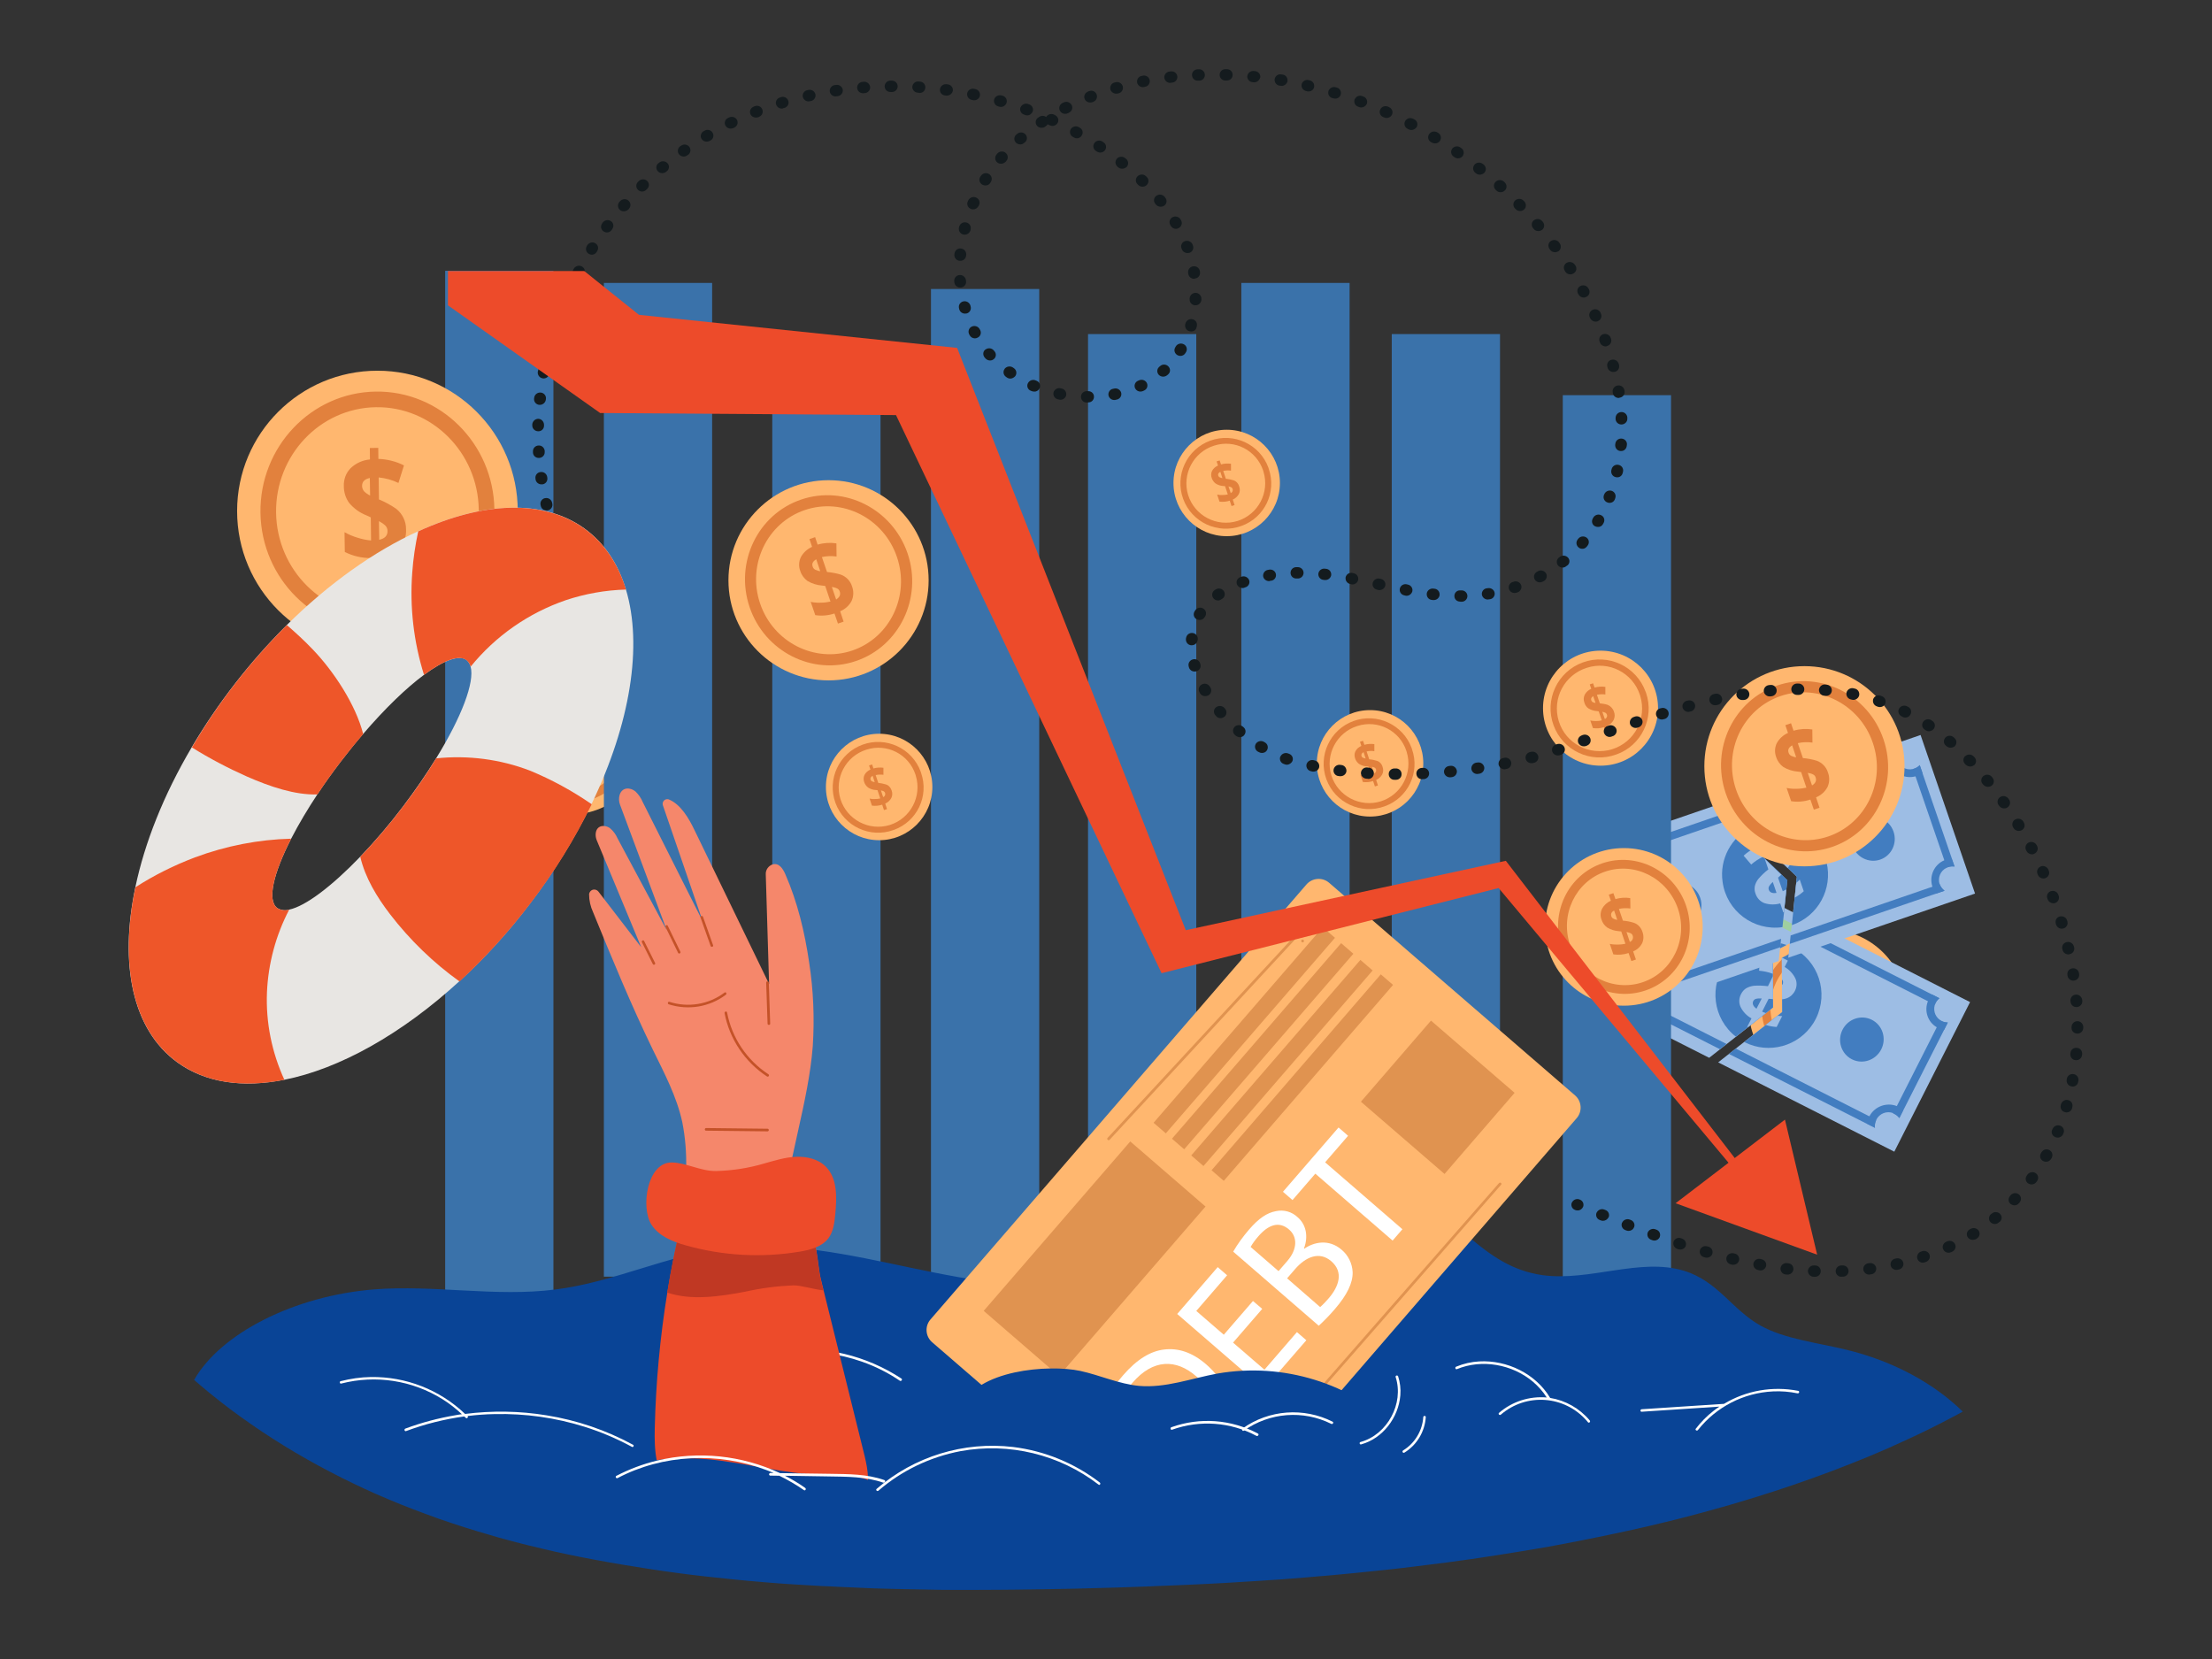 <?xml version="1.0" encoding="UTF-8"?> <!-- Generator: Adobe Illustrator 24.2.3, SVG Export Plug-In . SVG Version: 6.00 Build 0) --> <svg xmlns="http://www.w3.org/2000/svg" xmlns:xlink="http://www.w3.org/1999/xlink" version="1.1" id="Layer_1" x="0px" y="0px" viewBox="0 0 1600 1200" style="enable-background:new 0 0 1600 1200;" xml:space="preserve"><rect x="0" y="0" width="1600" height="1200" fill="#333333" stroke="none"/> <style type="text/css"> .st0{fill:#FFB76F;} .st1{fill:#E2813D;} .st2{fill:#9DBDE4;} .st3{fill:#427DC0;} .st4{fill:#9FCFA0;} .st5{fill:#437DC0;} .st6{fill:#3A72AA;} .st7{fill:#094496;} .st8{fill:#F37C62;} .st9{fill:#E45C41;} .st10{fill:#FFFFFF;} .st11{fill:#E09350;} .st12{fill:#F5876B;} .st13{fill:#C45228;} .st14{fill:#ED4B2A;} .st15{fill:#C03823;} .st16{fill:#141B1E;} .st17{fill:#E8E6E3;} .st18{fill:#EE5629;} </style> <g id="Vector" transform="translate(-740.097 -116.658)"> <circle id="Ellipse_28" class="st0" cx="2062" cy="846" r="57"></circle> <path id="Path_247" class="st1" d="M2077.6,892c-24.8,8.4-52-5.4-60.6-30.7s4.6-52.8,29.4-61.3c24.8-8.4,52,5.4,60.6,30.7 C2115.6,856.1,2102.4,883.6,2077.6,892z M2048.4,806c-21.5,7.3-32.9,31.2-25.4,53.2c7.5,22.1,31.1,34.1,52.6,26.8 c21.5-7.3,32.9-31.2,25.4-53.2C2093.5,810.7,2069.9,798.7,2048.4,806L2048.4,806z"></path> <path id="Path_248" class="st1" d="M2075.3,849.5c1,2.7,1,5.7-0.2,8.3c-1.4,2.7-3.7,4.8-6.5,5.9l2,5.9l-3.3,1.1l-2-5.8 c-3.5,1.2-7.3,1.5-11,1l-2.6-7.6c1.9,0.4,3.8,0.5,5.7,0.5c1.9,0,3.7-0.2,5.6-0.6l-3-8.9l-1.8-0.2c-2.9-0.2-5.8-1.1-8.3-2.6 c-2-1.4-3.5-3.5-4.2-5.8c-1-2.5-0.8-5.3,0.4-7.8c1.4-2.6,3.7-4.7,6.4-5.8l-1.5-4.4l3.3-1.1l1.5,4.3c3.5-1,7.1-1.3,10.7-0.7l0.1,7.5 c-2.8-0.4-5.6-0.3-8.3,0.3l2.9,8.5c2.7,0.2,5.3,0.7,7.8,1.5C2072,843.9,2074.4,846.4,2075.3,849.5L2075.3,849.5z M2052.9,838.2 c0.2,0.8,0.7,1.4,1.4,1.8c0.9,0.5,1.9,0.8,2.9,0.9l-2.3-6.8C2053,835.2,2052.4,836.6,2052.9,838.2L2052.9,838.2z M2068.4,852.4 c-0.2-0.8-0.8-1.4-1.5-1.8c-1-0.4-2-0.7-3-0.9l2.4,7.2C2068.1,856.2,2069,854.2,2068.4,852.4L2068.4,852.4z"></path> <path id="Path_249" class="st2" d="M2029.2,848.7l-0.2-39.2l36-18.8l100.1,50.8l-54.8,108.2l-127.4-64.6L2029.2,848.7z"></path> <path id="Path_250" class="st2" d="M2057.7,787l-35.4,18.5l0.3,40l-46.2,36.3l-103.6-52.5l54.8-108.2L2057.7,787z"></path> <path id="Path_251" class="st3" d="M2029.2,848.7l-0.2-39.2l10.8-5.6c17.9,11.3,23.2,35,11.9,52.9c-10.6,16.7-32.1,22.6-49.7,13.7 l-0.3-0.1L2029.2,848.7z"></path> <path id="Path_252" class="st3" d="M2032.3,800.2l-10,5.2l0.3,40l-26.9,21.1c-16.7-13-19.7-37.1-6.7-53.8 C1999.2,799.6,2016.7,794.6,2032.3,800.2L2032.3,800.2z"></path> <path id="Path_253" class="st3" d="M2135.2,839.6c-0.2,0.4-0.4,0.8-0.6,1.3c-2.8,7-0.1,15,6.4,18.8c0.3,0.2,0.6,0.3,0.9,0.5 c1.4,0.7,2.8,1.2,4.4,1.4l2.7-5.4c-1.6,0-3.1-0.3-4.5-1.1c-0.3-0.2-0.6-0.3-0.9-0.5c-4.2-2.7-5.6-8.1-3.4-12.6 c0.7-1.3,1.6-2.4,2.7-3.3l-5.3-2.7C2136.6,837.1,2135.8,838.3,2135.2,839.6z"></path> <path id="Path_254" class="st3" d="M2092.3,924.1c-0.9,1.7-1.4,3.5-1.6,5.4l5.6,2.8c-0.3-2,0-4,1-5.8c2.3-4.4,7.5-6.5,12.2-4.7 c0.3,0.1,0.6,0.3,1,0.4c1.4,0.7,2.6,1.8,3.5,3l2.7-5.4c-1.1-1.1-2.4-2-3.7-2.7c-0.3-0.2-0.6-0.3-0.9-0.4 C2104.6,913.8,2096,917,2092.3,924.1z"></path> <path id="Path_255" class="st4" d="M1927,742.1l-3,5.9c1.2,1.5,2.6,2.8,4.3,3.8c0.3,0.2,0.6,0.3,0.9,0.5c7.1,3.6,15.7,1.2,19.9-5.5 c0.2-0.4,0.5-0.8,0.7-1.2c0.6-1.3,1.1-2.6,1.4-4l-5.3-2.7c0,1.4-0.4,2.9-1,4.2c-0.2,0.4-0.5,0.8-0.7,1.2c-2.8,4-8.1,5.3-12.4,3.1 c-0.3-0.2-0.6-0.3-0.9-0.5C1929.1,745.7,1927.8,744.1,1927,742.1z"></path> <path id="Path_256" class="st4" d="M1893.7,807.9l-3,5.9c2-0.6,4.2-0.5,6.1,0.3c0.3,0.1,0.6,0.3,1,0.4c4.8,2.4,6.7,8.3,4.3,13.1 c-0.9,1.8-2.3,3.2-4.1,4.2l5.6,2.8c6.3-5.6,6.9-15.3,1.2-21.7c-1.3-1.4-2.8-2.6-4.5-3.5c-0.3-0.2-0.6-0.3-1-0.4 C1897.5,808.4,1895.6,808,1893.7,807.9z"></path> <ellipse id="Ellipse_29" transform="matrix(0.452 -0.892 0.892 0.452 368.776 2337.501)" class="st3" cx="2086.9" cy="868.6" rx="16" ry="15.7"></ellipse> <ellipse id="Ellipse_30" transform="matrix(0.452 -0.892 0.892 0.452 355.977 2183.107)" class="st4" cx="1955" cy="801.8" rx="16" ry="15.7"></ellipse> <path id="Path_257" class="st2" d="M2022.4,821c-3.2-1.2-6.5-1.9-9.9-2.2l0.7-8.4c3.1,0.2,6.2,0.8,9.1,1.7L2022.4,821z"></path> <path id="Path_258" class="st2" d="M2003,831.6c-1.5,1-2.7,2.4-3.5,4c-1.6,2.9-1.8,6.4-0.4,9.4c1.7,3.5,4.5,6.4,7.9,8.3l-3.1,6.1 l0.5,0.2l13-10.2c-1-0.3-1.9-0.6-2.7-1l4.7-9.3l2.4,0.2c0.3,0,0.5,0,0.8,0.1l-0.1-16.6l-3.6,7.2c-3.4-0.4-6.8-0.6-10.3-0.3 C2006.5,830,2004.7,830.6,2003,831.6z M2008.3,840.7c0.4-0.8,1.2-1.4,2.1-1.6c1.3-0.3,2.6-0.3,4-0.2l-3.8,7.4 C2008.1,844.4,2007.4,842.6,2008.3,840.7L2008.3,840.7z"></path> <path id="Path_259" class="st2" d="M2025.8,851.4c1.1,0.1,2.3,0.2,3.4,0.2l-4,7.9c-2.7-0.2-5.3-0.6-7.9-1.5L2025.8,851.4z"></path> <path id="Path_260" class="st2" d="M2029.1,839.5l-0.1-10.2c0.2-0.2,0.4-0.5,0.5-0.7c0.6-1.1,0.4-2.5-0.5-3.5l-0.1-15.1l0.3-0.6 l4.1,2.1l-2.3,4.6c3.3,1.9,6,4.8,7.7,8.2c1.3,2.8,1.2,6.1-0.2,8.9c-1.2,2.5-3.3,4.5-5.9,5.5 C2031.5,839.1,2030.3,839.4,2029.1,839.5z"></path> <path id="Path_261" class="st3" d="M2139.6,843.4l-89.1-45.2l6.1-3.2l86.3,43.7C2141.4,840,2140.2,841.6,2139.6,843.4L2139.6,843.4 z"></path> <path id="Path_262" class="st3" d="M2149,856.3l-35.1,69.2c-0.9-1.3-2.1-2.3-3.5-3c-0.3-0.2-0.6-0.3-1-0.4l34.1-67.3 c0.3,0.2,0.6,0.4,0.9,0.5C2145.9,855.9,2147.4,856.3,2149,856.3z"></path> <path id="Path_263" class="st4" d="M2049.3,791.4l-6.1,3.2l-99.1-50.2c1.1-1.6,1.7-3.4,1.8-5.4L2049.3,791.4z"></path> <path id="Path_264" class="st3" d="M1995.6,875.1l101.7,51.6c-0.9,1.8-1.2,3.8-1,5.8l-105.6-53.5L1995.6,875.1z"></path> <path id="Path_265" class="st3" d="M1989,871.8l-4.8,3.8l-86.3-43.7c1.8-0.9,3.2-2.4,4.1-4.2L1989,871.8z"></path> <path id="Path_266" class="st4" d="M1930.9,746.9l-34.1,67.3c-2-0.7-4.1-0.8-6.1-0.3l36.4-71.8 C1927.8,744.1,1929.1,745.7,1930.9,746.9z"></path> <path id="Path_267" class="st2" d="M2039.8,750.8l-28.3-27.1l11.6-38.9l106.2-36.5l39.4,114.7l-135.1,46.4L2039.8,750.8z"></path> <path id="Path_268" class="st2" d="M2015.4,687.4l-11.4,38.3l28.9,27.7l-6.2,58.4l-109.9,37.7l-39.4-114.7L2015.4,687.4z"></path> <path id="Path_269" class="st3" d="M2039.8,750.8l-28.3-27.1l3.5-11.6c20.6-5,41.3,7.7,46.3,28.3c4.6,19.2-6.1,38.9-24.8,45.3 l-0.3,0.1L2039.8,750.8z"></path> <path id="Path_270" class="st3" d="M2007.3,714.8l-3.2,10.8l28.9,27.7l-3.6,34c-21,2.9-40.4-11.7-43.3-32.7 C1983.7,738.2,1992.3,722.1,2007.3,714.8L2007.3,714.8z"></path> <path id="Path_271" class="st3" d="M2107.1,668.4c0.2,0.4,0.3,0.9,0.5,1.3c3.1,6.9,10.7,10.5,18,8.5c0.3-0.1,0.7-0.2,1-0.3 c1.5-0.5,2.8-1.2,4.1-2.1l-2-5.7c-3.7,3.9-9.9,4.1-13.8,0.4c-2.2-2.1-3.3-5.1-3-8.2l-5.6,1.9 C2106.4,665.7,2106.7,667.1,2107.1,668.4z"></path> <path id="Path_272" class="st3" d="M2137.9,758.1c0.6,1.8,1.6,3.5,2.8,4.9l5.9-2c-1.6-1.2-2.8-2.8-3.5-4.7c-1.6-4.7,0.6-9.9,5.1-12 c0.3-0.1,0.6-0.3,1-0.4c1.5-0.5,3.1-0.7,4.6-0.4l-2-5.7c-1.5,0-3.1,0.3-4.5,0.8c-0.3,0.1-0.7,0.2-1,0.4 C2139.1,742.1,2135.3,750.5,2137.9,758.1z"></path> <path id="Path_273" class="st4" d="M1892.2,749.8l2.2,6.3c1.9,0.2,3.9,0.1,5.8-0.4c0.3-0.1,0.7-0.2,1-0.3 c7.5-2.6,11.8-10.4,9.9-18.1c-0.1-0.5-0.2-0.9-0.4-1.3c-0.5-1.3-1.1-2.6-1.9-3.8l-5.6,1.9c1.3,1.4,2.3,3.1,2.6,5 c0.9,4.8-1.8,9.5-6.4,11.1c-0.3,0.1-0.7,0.2-1,0.3C1896.3,750.9,1894.1,750.7,1892.2,749.8z"></path> <path id="Path_274" class="st4" d="M1916.2,819.6l2.2,6.3c1-1.8,2.6-3.3,4.4-4.2c0.3-0.1,0.6-0.3,1-0.4c5.1-1.7,10.6,1,12.4,6.1 c0.7,1.9,0.7,3.9,0.1,5.8l5.9-2c0.3-8.5-6.2-15.6-14.7-16c-1.9-0.1-3.8,0.2-5.6,0.8c-0.3,0.1-0.7,0.2-1,0.4 C1919.2,817.2,1917.6,818.3,1916.2,819.6z"></path> <ellipse id="Ellipse_31" transform="matrix(0.946 -0.325 0.325 0.946 -121.391 719.699)" class="st3" cx="2094.3" cy="723.3" rx="15.7" ry="16"></ellipse> <ellipse id="Ellipse_32" transform="matrix(0.946 -0.325 0.325 0.946 -144.57 676.74)" class="st3" cx="1954.5" cy="771.3" rx="15.7" ry="16"></ellipse> <path id="Path_275" class="st2" d="M2015.3,736.4c-3.1,1.5-5.9,3.3-8.5,5.6l-5.5-6.4c2.3-2.1,4.8-3.9,7.6-5.3L2015.3,736.4z"></path> <path id="Path_276" class="st2" d="M2009.4,757.7c-0.3,1.8-0.2,3.6,0.5,5.3c1,3.2,3.3,5.7,6.4,6.9c3.7,1.2,7.7,1.3,11.5,0.2 l2.2,6.5l0.5-0.2l1.7-16.4c-0.9,0.5-1.8,0.9-2.6,1.3l-3.4-9.8l1.8-1.6c0.2-0.2,0.4-0.4,0.6-0.5l-12-11.5l2.6,7.6 c-2.7,2.1-5.2,4.5-7.4,7.1C2010.7,754.1,2009.8,755.8,2009.4,757.7z M2019.5,760.2c-0.3-0.9-0.2-1.8,0.3-2.6c0.7-1.1,1.6-2.1,2.6-3 l2.7,7.9C2022.1,763,2020.2,762.2,2019.5,760.2z"></path> <path id="Path_277" class="st2" d="M2039.4,755.2c0.9-0.7,1.7-1.5,2.5-2.3l2.9,8.4c-2,1.8-4.2,3.4-6.5,4.6L2039.4,755.2z"></path> <path id="Path_278" class="st2" d="M2033.2,744.5l-7.4-7.1c0-0.3-0.1-0.6-0.2-0.9c-0.4-1.2-1.6-2-2.8-2l-10.9-10.4l-0.2-0.6 l4.3-1.5l1.7,4.9c3.7-1.1,7.6-1,11.3,0.2c2.9,1,5.2,3.4,6.2,6.3c1,2.6,0.9,5.5-0.1,8.1C2034.6,742.5,2034,743.5,2033.2,744.5z"></path> <path id="Path_279" class="st5" d="M2113,667.9l-94.5,32.5l2-6.6l91.5-31.4C2111.7,664.3,2112.1,666.2,2113,667.9L2113,667.9z"></path> <path id="Path_280" class="st5" d="M2128.7,670.1l25.2,73.3c-1.6-0.2-3.2-0.1-4.6,0.4c-0.3,0.1-0.7,0.2-1,0.4l-24.5-71.3 C2125.7,672.5,2127.4,671.5,2128.7,670.1L2128.7,670.1z"></path> <path id="Path_281" class="st5" d="M2012.8,696.4l-2,6.6l-105.1,36.1c-0.4-1.9-1.3-3.6-2.6-5L2012.8,696.4z"></path> <path id="Path_282" class="st5" d="M2035.3,793.3l107.9-37.1c0.6,1.9,1.9,3.5,3.5,4.7l-112,38.5L2035.3,793.3z"></path> <path id="Path_283" class="st5" d="M2028.4,795.7l-0.6,6.1l-91.5,31.4c0.6-1.9,0.5-4-0.1-5.8L2028.4,795.7z"></path> <path id="Path_284" class="st4" d="M1898.3,750.4l24.5,71.3c-1.9,0.9-3.5,2.4-4.4,4.2l-26.1-76.1 C1894.1,750.7,1896.3,750.9,1898.3,750.4z"></path> <circle id="Ellipse_33" class="st0" cx="1152.2" cy="648.9" r="57"></circle> <path id="Path_285" class="st1" d="M1167.8,694.9c-24.8,8.4-52-5.4-60.6-30.7s4.6-52.8,29.4-61.3c24.8-8.4,52,5.4,60.6,30.7 C1205.8,659,1192.7,686.5,1167.8,694.9z M1138.7,608.9c-21.5,7.3-32.9,31.2-25.4,53.2c7.5,22.1,31.1,34.1,52.6,26.8 s32.9-31.2,25.4-53.2C1183.7,613.6,1160.2,601.6,1138.7,608.9L1138.7,608.9z"></path> <path id="Path_286" class="st1" d="M1165.6,652.4c1,2.7,1,5.7-0.2,8.3c-1.4,2.7-3.7,4.8-6.5,5.9l2,5.9l-3.3,1.1l-2-5.8 c-3.5,1.2-7.3,1.5-11,1l-2.6-7.6c1.9,0.4,3.8,0.5,5.7,0.5c1.9,0,3.7-0.2,5.6-0.6l-3-8.9l-1.8-0.2c-2.9-0.2-5.8-1.1-8.3-2.6 c-2-1.4-3.5-3.5-4.2-5.8c-1-2.5-0.8-5.3,0.4-7.8c1.4-2.6,3.7-4.7,6.4-5.8l-1.5-4.4l3.3-1.1l1.5,4.3c3.5-1,7.1-1.3,10.7-0.7l0.1,7.5 c-2.8-0.4-5.6-0.3-8.3,0.3l2.9,8.5c2.7,0.2,5.3,0.7,7.8,1.5C1162.2,646.8,1164.7,649.3,1165.6,652.4L1165.6,652.4z M1143.1,641.1 c0.2,0.8,0.7,1.4,1.4,1.8c0.9,0.5,1.9,0.8,2.9,0.9l-2.3-6.8C1143.3,638.1,1142.6,639.5,1143.1,641.1L1143.1,641.1z M1158.6,655.3 c-0.2-0.8-0.8-1.4-1.5-1.8c-1-0.4-2-0.7-3-0.9l2.4,7.2C1158.3,659.1,1159.2,657.1,1158.6,655.3L1158.6,655.3z"></path> <rect id="Rectangle_218" x="1062.1" y="312.5" class="st6" width="78.3" height="747.5"></rect> <rect id="Rectangle_219" x="1176.9" y="321.3" class="st6" width="78.3" height="718.8"></rect> <rect id="Rectangle_220" x="1413.5" y="325.7" class="st6" width="78.3" height="722.3"></rect> <rect id="Rectangle_221" x="1298.7" y="403.8" class="st6" width="78.3" height="644.1"></rect> <rect id="Rectangle_222" x="1527.1" y="358.3" class="st6" width="78.3" height="630.7"></rect> <rect id="Rectangle_223" x="1746.8" y="358.3" class="st6" width="78.3" height="630.7"></rect> <rect id="Rectangle_224" x="1638" y="321.3" class="st6" width="78.3" height="667.7"></rect> <rect id="Rectangle_225" x="1870.5" y="402.5" class="st6" width="78.3" height="649.4"></rect> <path id="Path_287" class="st7" d="M2159.8,1137.7c-2.7,1.5-5.4,3-8.2,4.4c-4.7,2.5-9.4,4.9-14.2,7.3c-5.6,2.8-11.2,5.5-16.9,8.1 c-4.9,2.3-9.8,4.5-14.7,6.7c-9.1,4-18.3,7.8-27.7,11.5c-4.6,1.8-9.3,3.6-14,5.4c-8.7,3.3-17.6,6.4-26.5,9.5c-4.5,1.5-9,3-13.5,4.5 c-8.5,2.8-17,5.4-25.7,8c-4.4,1.3-8.7,2.6-13.1,3.8c-9,2.6-18.1,5-27.3,7.4c-4.2,1.1-8.5,2.2-12.8,3.2c-8.1,2-16.2,3.9-24.4,5.7 c-4.2,0.9-8.3,1.8-12.5,2.7c-7.9,1.7-15.9,3.3-23.9,4.9c-4.1,0.8-8.2,1.6-12.3,2.4c-7.8,1.5-15.6,2.9-23.5,4.2 c-4,0.7-8.1,1.4-12.1,2c-8.7,1.4-17.4,2.8-26.2,4.1c-4,0.6-7.9,1.2-11.9,1.7c-7.6,1.1-15.2,2.1-22.8,3c-3.9,0.5-7.8,1-11.8,1.5 c-7.5,0.9-15,1.8-22.6,2.6c-3.9,0.4-7.8,0.8-11.7,1.2c-7.4,0.8-14.9,1.5-22.3,2.2c-3.8,0.4-7.7,0.7-11.5,1 c-8.1,0.7-16.1,1.4-24.2,2c-3.8,0.3-7.6,0.6-11.4,0.8c-7.3,0.5-14.6,1-21.9,1.4c-3.8,0.2-7.6,0.5-11.3,0.7 c-7.3,0.4-14.5,0.8-21.7,1.1c-3.8,0.2-7.5,0.3-11.2,0.5c-4,0.2-8,0.3-12.1,0.5c-3.2,0.1-6.4,0.2-9.5,0.4c-3.7,0.1-7.4,0.3-11.2,0.4 c-7.3,0.3-14.6,0.5-21.9,0.7c-3.7,0.1-7.4,0.2-11.1,0.3c-7.1,0.2-14.2,0.4-21.4,0.5c-3.7,0.1-7.4,0.1-11.1,0.2 c-7.1,0.1-14.2,0.2-21.3,0.3c-3.7,0-7.3,0.1-11,0.1c-7,0-14.1,0.1-21.1,0.1c-3.6,0-7.3,0-10.9,0c-7.6,0-15.3-0.1-23-0.3 c-3.6-0.1-7.2-0.1-10.8-0.2c-6.9-0.1-13.9-0.3-20.8-0.5c-3.6-0.1-7.2-0.2-10.7-0.4c-6.9-0.3-13.7-0.6-20.6-0.9 c-3.5-0.2-7.1-0.4-10.6-0.5c-6.8-0.4-13.6-0.8-20.4-1.2c-3.5-0.2-7-0.5-10.5-0.7c-7.6-0.6-15.2-1.2-22.8-1.9 c-3.5-0.3-6.9-0.6-10.4-1c-6.7-0.7-13.3-1.4-19.9-2.1c-3.4-0.4-6.8-0.8-10.3-1.2c-6.6-0.8-13.1-1.7-19.6-2.6 c-3.4-0.5-6.8-1-10.1-1.5c-6.5-1-12.9-2-19.4-3.1c-3.3-0.6-6.7-1.1-10-1.7c-7-1.2-13.9-2.6-20.9-3.9c-3.3-0.7-6.5-1.3-9.8-2 c-6.3-1.3-12.5-2.7-18.7-4.2c-3.2-0.8-6.4-1.5-9.6-2.3c-6.2-1.5-12.3-3.1-18.4-4.8c-3.2-0.9-6.3-1.7-9.4-2.7 c-6.1-1.7-12.1-3.6-18-5.4c-3.1-1-6.2-2-9.2-3c-6.7-2.2-13.3-4.5-19.9-7c-3-1.1-6-2.2-9-3.4c-5.8-2.2-11.5-4.5-17.2-6.9 c-2.9-1.2-5.9-2.5-8.8-3.8c-0.5-0.2-0.9-0.4-1.4-0.6c-5.2-2.3-10.3-4.7-15.3-7.1c-2.9-1.4-5.7-2.8-8.6-4.2 c-5.5-2.8-10.9-5.6-16.3-8.5c-2.8-1.5-5.6-3.1-8.3-4.6c-5.9-3.3-11.6-6.7-17.3-10.2c-2.7-1.7-5.4-3.4-8.1-5.1 c-5.2-3.3-10.3-6.7-15.3-10.2c-2.6-1.8-5.2-3.7-7.8-5.5c-5-3.6-10-7.3-14.8-11.1c-2.5-2-5.1-4-7.5-6c-3.9-3.2-7.7-6.4-11.4-9.6 c19.1-33.6,72.4-60.9,130.3-65.5c43.4-3.4,87.9,5.6,130.9,0.1c43-5.4,80.2-24.7,123.2-29.9c89.5-10.8,180,41.1,267,23 c40.1-8.3,70.7-30.1,104.7-47c34-16.9,79.6-29.3,117.1-16.4c40.6,14.1,57.5,53.6,102.1,59.9c33.9,4.7,70.5-12.8,102.2-3.2 c24.8,7.5,34.7,28.1,55.7,39.8c17.4,9.6,40.6,12.2,61.7,17.3C2109.5,1101.1,2139,1117.3,2159.8,1137.7z"></path> <path id="Path_288" class="st8" d="M1665.3,1059.2c-3.8,7-9.2,12.8-14.7,18.6c-1.2,1.5-2.7,2.7-4.4,3.6c-1.8,0.9-3.9,0.6-5.3-0.7 c-2.1-2.2-0.8-5.9-1.8-8.8c-1-2.9-4.3-4.3-6.2-6.7c-3.3-4.2-1.9-10.4,0.2-15.4c4.6-11,11.6-20.8,20.4-28.8 c4.8,5.1,13.2,10,15.7,16.3C1671.7,1044,1668.4,1053.5,1665.3,1059.2z"></path> <path id="Path_289" class="st9" d="M1645.8,1057.5l-6.8,12.5c-0.4,0.8,0.8,1.5,1.2,0.7l6.8-12.5 C1647.4,1057.4,1646.2,1056.7,1645.8,1057.5z"></path> <path id="Path_290" class="st0" d="M1880.6,925.4l-272,314.7c-4.2,4.8-11.5,5.4-16.4,1.2c0,0,0,0,0,0l-177.9-153.8 c-4.8-4.2-5.4-11.5-1.2-16.4c0,0,0,0,0,0l272-314.7c4.2-4.8,11.5-5.4,16.4-1.2l0,0L1879.4,909 C1884.2,913.2,1884.8,920.5,1880.6,925.4z"></path> <path id="Path_291" class="st10" d="M1538.8,1129.9c4.1-6.5,8.6-12.6,13.6-18.4c10.1-11.7,20-17.6,29.8-18.7 c10-1.2,20.1,1.9,30.2,10.6c10.3,8.9,15.9,19.3,16.6,30.2c0.8,11-4.4,23.4-15,35.6c-4.2,4.9-8.7,9.6-13.5,14.1L1538.8,1129.9z M1601.4,1169.9c2.7-2.4,5.3-5,7.6-7.8c15-17.3,13.4-35.1-3.5-49.8c-14.7-12.9-31.4-12.7-46.2,4.5c-2.8,3.1-5.3,6.6-7.4,10.2 L1601.4,1169.9z"></path> <path id="Path_292" class="st10" d="M1653.1,1063.4l-21.1,24.4l22.7,19.6l23.5-27.2l6.8,5.9l-30.6,35.3l-62.8-54.3l29.3-33.9 l6.8,5.9l-22.3,25.8l19.9,17.2l21.1-24.4L1653.1,1063.4z"></path> <path id="Path_293" class="st10" d="M1632.1,1022c3.3-5.7,7.2-11,11.5-16c7-8.1,12.9-12.1,19.5-13.3c5.6-1.2,11.4,0.4,15.6,4.4 c6.1,5.2,7.9,13.8,4.6,22.6l0.2,0.2c6.7-4.7,17.6-7.4,27,0.7c4.8,4,7.7,9.9,8,16.2c0.2,7.8-4,16.5-12.9,26.8 c-3.6,4.2-7.5,8.2-11.6,12L1632.1,1022z M1664.9,1036.1l6.4-7.4c7.4-8.6,7.3-17.5,1.2-22.7c-7.4-6.4-15.1-3.3-22.2,4.9 c-2.1,2.4-4,4.9-5.6,7.7L1664.9,1036.1z M1695,1062.1c2.3-2,4.3-4.2,6.3-6.5c7.2-8.4,10.9-18.8,1.7-26.7 c-8.6-7.4-18.5-3.1-26.1,5.7l-5.8,6.7L1695,1062.1z"></path> <path id="Path_294" class="st10" d="M1691.5,965.6l-16.5,19.1l-6.9-6l40.2-46.5l6.9,6l-16.6,19.2l55.9,48.4l-7.1,8.2L1691.5,965.6z "></path> <rect id="Rectangle_226" x="1451.3" y="990.3" transform="matrix(0.654 -0.756 0.756 0.654 -246.186 1514.362)" class="st11" width="162.1" height="72"></rect> <rect id="Rectangle_227" x="1547" y="855.2" transform="matrix(0.654 -0.756 0.756 0.654 -83.756 1539.019)" class="st11" width="187.1" height="11.7"></rect> <rect id="Rectangle_228" x="1560.3" y="866.7" transform="matrix(0.654 -0.756 0.756 0.654 -87.86 1553.088)" class="st11" width="187.1" height="11.7"></rect> <rect id="Rectangle_229" x="1574.2" y="878.8" transform="matrix(0.654 -0.756 0.756 0.654 -92.147 1567.783)" class="st11" width="187.1" height="11.7"></rect> <rect id="Rectangle_230" x="1587.8" y="890.5" transform="matrix(0.654 -0.757 0.757 0.654 -96.09 1582.712)" class="st11" width="187.2" height="11.7"></rect> <rect id="Rectangle_231" x="1740.6" y="870.7" transform="matrix(0.654 -0.757 0.757 0.654 -72.993 1661.755)" class="st11" width="77.5" height="79.9"></rect> <path id="Path_295" class="st11" d="M1682.3,796.3c0.5,0,1,0.4,1,1s-0.4,1-1,1s-1-0.4-1-1S1681.7,796.3,1682.3,796.3z"></path> <path id="Path_296" class="st11" d="M1541.2,939.8l56-60.5L1653,819l31.6-34.1c0.9-0.9,2.4,0.3,1.5,1.3l-56,60.5l-55.8,60.3 l-31.6,34.1C1541.9,942,1540.4,940.7,1541.2,939.8z"></path> <path id="Path_297" class="st11" d="M1682.7,1134.3l55.1-63l55.4-63.3l31.2-35.6c0.8-0.9,2.4,0.3,1.5,1.2l-55.1,63l-55.4,63.3 l-31.2,35.6C1683.4,1136.5,1681.9,1135.3,1682.7,1134.3z"></path> <path id="Path_298" class="st10" d="M1392.1,1113.8c-25.4-16.7-55.9-24-86.2-20.6c0-0.3-0.1-0.7-0.5-0.8 c-22.6-12-49.2-14.4-73.6-6.7c-1.1,0.4-0.6,2.1,0.5,1.8c23.6-7.5,49.2-5.4,71.2,6c-5.7,0.7-11.3,1.8-16.8,3.3 c-9.9,2.6-19.4,6.5-28.4,11.5c-1,0.6-0.1,2.2,0.9,1.6c31.5-17.6,70.5-20.2,104.4-8.3c9.7,3.4,18.9,8,27.4,13.8 C1392.1,1116,1393.1,1114.4,1392.1,1113.8z"></path> <path id="Path_299" class="st10" d="M2040.8,1122.7c-18.4-3.6-37.6-0.3-53.7,9.4l-59.5,3.9c-1.2,0.1-1.2,1.9,0,1.8l56.2-3.7 c-1.5,1-2.9,2-4.3,3.1c-4.8,3.7-9.1,8.1-12.8,12.9c-0.7,0.9,0.9,1.9,1.6,0.9c13.2-16.7,33-26.9,54.3-27.9 c5.9-0.3,11.9,0.2,17.7,1.4C2041.5,1124.7,2042,1123,2040.8,1122.7z"></path> <path id="Path_300" class="st10" d="M1198,1161.7c-19.5-10.6-40.7-17.8-62.6-21.3c-19.5-3.2-39.3-3.5-58.9-1 c-18.3-17.5-42.8-27.1-68.2-26.7c-7.4,0.1-14.7,1.2-21.8,3c-0.5,0.1-0.8,0.7-0.6,1.1c0.1,0.5,0.6,0.8,1.1,0.6 c24.9-6.4,51.3-2.3,73.1,11.3c5,3.1,9.7,6.8,14.1,10.9c-1.5,0.2-3,0.4-4.5,0.7c-12.4,2.1-24.6,5.3-36.4,9.7 c-1.1,0.4-0.6,2.2,0.5,1.8c13.6-5.1,27.7-8.6,42.1-10.6c0.4,0.3,0.7,0.7,1.1,1c0.8,0.9,2.1-0.5,1.3-1.3l0,0 c6.5-0.8,13.1-1.3,19.7-1.4c22-0.5,44,2.6,65,9.2c11.8,3.7,23.3,8.6,34.2,14.5C1198.1,1163.8,1199,1162.2,1198,1161.7z"></path> <path id="Path_301" class="st12" d="M1233.6,928.3c-4-18.5-13-35.4-21.3-52.4c-15.8-32.5-29.5-65.9-43.2-99.4 c-1.9-4.1-2.9-8.5-2.9-13c0.2-2,2-3.6,4-3.4c1.1,0.1,2,0.6,2.7,1.4l31,40.3l-32.1-77.2c-0.7-1.6-1-3.5-0.8-5.2 c0.7-6.1,6.7-6.3,10.2-3.8c2.4,2,4.3,4.5,5.5,7.3l35.7,66.7l-33.8-90.8c-0.9-2.3-1-4.9-0.3-7.2c1.9-5.9,7.9-5.4,11.4-2.5 c2.3,2.2,4.1,4.8,5.3,7.7l43.4,86.3l-28.8-83.9c-0.6-1.8,0.3-3.7,2.1-4.3c0.8-0.3,1.7-0.2,2.4,0.1c8.4,3.6,14.2,13.4,18.4,22.2 l53.9,111.2l-2.4-79.3c-0.2-3.2,1.9-6.2,5-7.2c4.5-1.3,7.4,3.1,9.1,7c8.9,20.3,14.1,42.1,17.3,64.1c3.1,20,3.9,40.3,2.6,60.5 c-1.6,20.3-6,40.3-10.4,60.1l-9.2,41.9c-0.6,3.7-1.9,7.3-3.9,10.5c-3.1,4.3-8.2,6.5-13.3,8c-9.5,2.8-19.5,3.9-29.4,3.3 c-7.2-0.5-20-0.8-24.5-7.6c-4.6-6.9-1-19.8-0.9-27.6C1236.7,950.6,1235.8,939.4,1233.6,928.3z"></path> <path id="Path_302" class="st13" d="M1255.9,800.4l-7.3-20.6c-0.4-1.1-2.2-0.6-1.8,0.5l7.3,20.6 C1254.5,802,1256.3,801.5,1255.9,800.4z"></path> <path id="Path_303" class="st13" d="M1232.2,805l-9.1-18.7c-0.5-1.1-2.1-0.1-1.6,0.9l9.1,18.7C1231.2,807,1232.8,806,1232.2,805z"></path> <path id="Path_304" class="st13" d="M1213.9,813.1l-7.9-15.8c-0.5-1.1-2.1-0.1-1.6,0.9l7.9,15.8 C1212.9,815.1,1214.5,814.2,1213.9,813.1z"></path> <path id="Path_305" class="st13" d="M1264.2,834.6c-11.4,8.6-26.3,11.1-39.9,6.7c-1.1-0.4-1.6,1.4-0.5,1.8 c14.1,4.5,29.5,2,41.3-6.9C1266.1,835.5,1265.2,833.9,1264.2,834.6z"></path> <path id="Path_306" class="st13" d="M1295.9,893.7c-15.6-10.2-26.4-26.3-29.9-44.7c-0.2-1.2-2-0.7-1.8,0.5 c3.6,18.8,14.7,35.3,30.7,45.8C1296,895.9,1296.9,894.3,1295.9,893.7z"></path> <path id="Path_307" class="st13" d="M1296.2,827.4c0-1.2-1.9-1.2-1.9,0c0.3,9.9,0.7,19.8,1,29.7c0,1.2,1.9,1.2,1.9,0 C1296.9,847.2,1296.5,837.3,1296.2,827.4z"></path> <path id="Path_308" class="st13" d="M1295.3,933.1l-44.5-0.5c-0.5,0-0.9,0.5-0.9,1c0,0.5,0.4,0.9,0.9,0.9l44.5,0.5 c0.5,0,0.9-0.5,0.9-1C1296.2,933.5,1295.8,933.2,1295.3,933.1z"></path> <path id="Path_309" class="st14" d="M1363.9,1200.1c-6.2,8.4-18.2,9.6-28.7,9.8c-25.4,0.4-50.9-0.9-76.1-4 c-12.1-1.5-24.9-3.7-33.6-12.2c-11.3-10.9-12.2-28.4-11.8-44.1c0.8-32.9,3.8-65.6,9.1-98.1c2.9-17.7,6.5-35.3,10.7-52.7 c0.3-1.4,0.7-2.8,1-4.2c1.4,2.1,3.2,3.9,5.2,5.4c7,5.3,16.7,7.1,25.7,6.4c15.4-1.1,43.1-14.5,57.2-3.5c8.8,6.8,8.7,28.7,11.2,38.8 c0.7,2.7,1.4,5.5,2,8.2c9.9,40,19.8,79.9,29.7,119.9C1367.9,1180,1370.1,1191.7,1363.9,1200.1z"></path> <path id="Path_310" class="st15" d="M1335.7,1050c-7.2-0.7-16.1-3.7-21.9-3.6c-11.7,0.5-23.3,2-34.8,4.6c-18.6,3.5-39,6.5-56.3,0.6 c2.9-17.7,6.5-35.3,10.7-52.7c1.8,0.4,3.5,0.8,5.2,1.1c0.4,0.1,0.7,0.1,1,0.1c7,5.3,16.7,7.1,25.7,6.4c15.4-1.1,43.1-14.5,57.2-3.5 c8.8,6.8,8.7,28.7,11.2,38.8C1334.3,1044.6,1335,1047.3,1335.7,1050z"></path> <path id="Path_311" class="st14" d="M1293,958.2c7.5-2.1,15.1-4.5,22.9-4.8s16.1,1.6,21.6,7.2c8.4,8.5,7.9,22.1,6.8,34.1 c-0.6,6.1-1.3,12.6-4.9,17.5c-4.7,6.3-13,8.5-20.8,9.8c-27.6,4.6-55.8,3-82.7-4.6c-9.5-2.7-19.4-6.7-24.7-15.1 c-7.8-12.4-3-45,14.8-44.8c10.2,0.1,20.8,6.3,31.9,6.2C1269.8,963.4,1281.6,961.6,1293,958.2z"></path> <path id="Path_312" class="st7" d="M1252.6,1172.2c27.5,2.6,54.4,10.6,82,11.3c13.8,0.3,28.8-0.8,39.9,7.3 c14.3,10.4,18.5,33.6,35.7,37.6c-9.9-2.3-28.3,4.7-38.8,5.7c-14.1,1.3-28.3,1.7-42.5,1.3c-27.8-0.8-55.5-4.8-82.4-11.9 c-13.5-3.6-64.6-12.8-62.3-32.9C1186.5,1169.4,1238.3,1170.8,1252.6,1172.2z"></path> <path id="Path_313" class="st7" d="M1521.6,1108.3c14.2,3.1,27.8,9.4,42.3,10.8c19.1,1.7,37.8-5.4,56.7-8.9 c47.7-8.3,96.4,6.8,131.2,40.5c-24.3,26.4-48.9,53-78.6,73.1c-29.7,20.1-65.6,33.2-101.2,29.4c-32.6-3.5-62.5-20.9-86.5-43.3 c-14.8-13.8-59.2-52.6-50.2-75.3C1445.9,1107.6,1498.5,1103.3,1521.6,1108.3z"></path> <path id="Path_314" class="st10" d="M1535.6,1189c-18.2-14-39.9-22.9-62.7-25.7c-35.7-4.2-71.5,6.8-98.7,30.3 c-0.9,0.8,0.4,2.1,1.3,1.3c16.9-14.6,37.4-24.4,59.4-28.6c35.2-6.4,71.5,2.4,99.8,24.2C1535.6,1191.3,1536.5,1189.7,1535.6,1189z"></path> <path id="Path_315" class="st10" d="M1650,1153.6c-19.3-10.3-42-12-62.6-4.6c-1.1,0.4-0.6,2.2,0.5,1.8c20.1-7.2,42.3-5.6,61.1,4.5 C1650.1,1155.7,1651,1154.1,1650,1153.6z"></path> <path id="Path_316" class="st10" d="M1704,1145c-20.9-10.5-46-8.7-65.1,4.9c-0.9,0.7,0,2.3,0.9,1.6c18.6-13.2,42.9-15.1,63.3-4.9 C1704.1,1147.1,1705,1145.5,1704,1145z"></path> <path id="Path_317" class="st10" d="M1751.4,1112.2c-0.4-1.1-2.1-0.6-1.8,0.5c6.2,19.1-6,41.7-25.4,47c-0.5,0.1-0.8,0.7-0.6,1.1 c0.1,0.5,0.6,0.8,1.1,0.6c15.7-4.3,27-19.5,28.3-35.5C1753.4,1121.3,1752.8,1116.6,1751.4,1112.2z"></path> <path id="Path_318" class="st10" d="M1769.6,1141.7c-0.7,9.9-6.1,18.9-14.6,24.1c-0.4,0.3-0.6,0.8-0.3,1.3c0.3,0.4,0.8,0.5,1.2,0.3 c9-5.5,14.8-15.1,15.5-25.7C1771.5,1140.5,1769.6,1140.6,1769.6,1141.7z"></path> <path id="Path_319" class="st10" d="M1379.7,1187.2c-12.6-4.4-26-4.3-39.1-4.5l-36.3-0.5c-27.7-12.9-59-16.2-88.8-9.1 c-10.3,2.5-20.2,6.2-29.6,11.1c-1,0.6-0.1,2.1,0.9,1.6c32.8-17.3,72.8-19,107.4-5.9c1.8,0.7,3.7,1.4,5.5,2.2l-2.4,0 c-0.5,0-0.9,0.5-0.9,1c0,0.5,0.4,0.9,0.9,0.9l6.5,0.1c6.2,3,12.2,6.5,17.8,10.4c1,0.7,1.9-0.9,0.9-1.6c-4.6-3.3-9.5-6.2-14.6-8.8 l31.7,0.5c13.2,0.2,26.7,0.1,39.4,4.5C1380.4,1189.3,1380.9,1187.6,1379.7,1187.2z"></path> <path id="Path_320" class="st10" d="M1890,1144.1c-7.3-8.7-17.5-14.5-28.7-16.3c0,0,0-0.1,0-0.1c-10.4-17.4-31.1-27.4-51.2-26.3 c-5.7,0.3-11.4,1.6-16.7,3.8c-1.1,0.4-0.6,2.2,0.5,1.8c18.1-7.5,40-3.5,54.9,9c3.9,3.3,7.4,7.2,10.1,11.5 c-12.5-1.1-25,2.9-34.5,11.1c-0.9,0.8,0.4,2.1,1.3,1.3c18.4-15.9,46.1-13.9,62.1,4.4c0.3,0.4,0.6,0.7,0.9,1.1 C1889.5,1146.3,1890.8,1145,1890,1144.1z"></path> <circle id="Ellipse_34" class="st0" cx="1013.1" cy="486.3" r="101.5"></circle> <path id="Path_321" class="st1" d="M1014.4,572.8c-46.6,0.7-85.2-37.5-85.9-85.2s36.7-87,83.3-87.7c46.6-0.7,85.2,37.5,85.9,85.2 C1098.4,532.8,1061,572.1,1014.4,572.8z M1012,411.2c-40.4,0.6-72.8,34.8-72.2,76.3s34,74.7,74.4,74.1 c40.4-0.6,72.8-34.8,72.2-76.3S1052.4,410.6,1012,411.2L1012,411.2z"></path> <path id="Path_322" class="st1" d="M1033.8,499.6c0.3,5.1-1.5,10.1-4.9,13.9c-3.8,3.8-8.9,6-14.2,6.5l0.2,11.1l-6.1,0.1l-0.2-10.9 c-6.6,0.1-13.2-1.4-19.1-4.4l-0.2-14.3c3,1.7,6.1,3,9.4,4c3.2,1,6.4,1.7,9.8,2l-0.2-16.7l-3-1.4c-4.9-1.9-9.2-5-12.6-9 c-2.6-3.5-3.9-7.8-3.9-12.2c-0.2-4.8,1.5-9.5,4.9-13c3.8-3.6,8.8-5.9,14-6.3l-0.1-8.3l6.1-0.1l0.1,8c6.4,0.2,12.8,1.8,18.5,4.7 l-4,12.7c-4.5-2.2-9.3-3.5-14.3-4l0.2,15.9c4.4,1.8,8.6,4.1,12.5,6.8C1031.2,488.3,1033.9,493.8,1033.8,499.6L1033.8,499.6z M1002,468.1c0,1.4,0.5,2.8,1.4,3.9c1.3,1.3,2.8,2.3,4.4,3.1l-0.2-12.7C1003.8,463.2,1002,465.1,1002,468.1L1002,468.1z M1020.4,500.6c0-1.4-0.6-2.8-1.6-3.8c-1.4-1.3-2.9-2.3-4.6-3.2l0.2,13.5C1018.5,506.2,1020.5,504.1,1020.4,500.6L1020.4,500.6z"></path> <circle id="Ellipse_35" class="st0" cx="1897.8" cy="628.9" r="41.6"></circle> <path id="Path_323" class="st1" d="M1909.2,662.4c-18.4,6.7-38.7-2.8-45.4-21.2c-6.7-18.4,2.8-38.7,21.2-45.4s38.7,2.8,45.4,21.2 c0.1,0.2,0.2,0.5,0.3,0.7C1937,636,1927.4,656,1909.2,662.4z M1887.9,599.7c-16.3,5.1-25.3,22.3-20.3,38.6s22.3,25.3,38.6,20.3 c16.3-5.1,25.3-22.3,20.3-38.6c-0.1-0.2-0.2-0.5-0.2-0.7C1921,603.2,1903.8,594.5,1887.9,599.7z"></path> <path id="Path_324" class="st1" d="M1907.5,631.4c0.8,1.9,0.7,4.1-0.2,6c-1,1.9-2.7,3.5-4.7,4.3l1.5,4.3l-2.4,0.8l-1.4-4.2 c-2.6,0.9-5.3,1.1-8,0.7l-1.9-5.5c1.4,0.3,2.8,0.4,4.2,0.4c1.4,0,2.7-0.1,4.1-0.5l-2.2-6.5l-1.3-0.2c-2.1-0.1-4.2-0.8-6.1-1.9 c-1.5-1-2.5-2.5-3-4.3c-0.7-1.8-0.6-3.9,0.3-5.7c1-1.9,2.7-3.4,4.7-4.2l-1.1-3.2l2.4-0.8l1.1,3.1c2.5-0.7,5.2-0.9,7.8-0.5l0,5.5 c-2-0.3-4.1-0.2-6.1,0.2l2.1,6.2c1.9,0.2,3.9,0.5,5.7,1.1C1905.1,627.4,1906.8,629.2,1907.5,631.4L1907.5,631.4z M1891.1,623.2 c0.2,0.6,0.5,1,1,1.3c0.7,0.3,1.4,0.6,2.1,0.6l-1.7-4.9C1891.2,621,1890.7,622,1891.1,623.2L1891.1,623.2z M1902.4,633.5 c-0.2-0.6-0.6-1-1.1-1.3c-0.7-0.3-1.4-0.5-2.2-0.7l1.8,5.2C1902.2,636.3,1902.9,634.8,1902.4,633.5L1902.4,633.5z"></path> <circle id="Ellipse_36" class="st0" cx="2045.3" cy="670.9" r="72.4"></circle> <path id="Path_325" class="st1" d="M2065.2,729.3c-31.5,10.7-66-6.8-76.9-39c-10.9-32.2,5.8-67.1,37.3-77.8 c31.5-10.7,66,6.8,76.9,39S2096.7,718.6,2065.2,729.3z M2028.1,620.1c-27.3,9.3-41.8,39.6-32.3,67.6c9.5,28,39.4,43.2,66.7,34 c27.3-9.3,41.8-39.6,32.3-67.6C2085.4,626.1,2055.4,610.9,2028.1,620.1L2028.1,620.1z"></path> <path id="Path_326" class="st1" d="M2062.3,675.4c1.3,3.4,1.2,7.2-0.3,10.5c-1.8,3.4-4.7,6-8.3,7.5l2.5,7.5l-4.1,1.4l-2.5-7.3 c-4.5,1.5-9.3,1.9-13.9,1.2l-3.3-9.6c2.4,0.5,4.8,0.7,7.2,0.6c2.4,0,4.7-0.3,7.1-0.8l-3.8-11.3l-2.3-0.3c-3.7-0.3-7.3-1.4-10.5-3.3 c-2.5-1.8-4.4-4.4-5.3-7.4c-1.2-3.2-1-6.8,0.5-9.9c1.8-3.3,4.7-5.9,8.1-7.4l-1.9-5.6l4.1-1.4l1.8,5.4c4.4-1.3,9.1-1.6,13.6-0.9 l0.1,9.5c-3.5-0.5-7.1-0.4-10.6,0.4l3.7,10.8c3.4,0.3,6.7,0.9,10,1.9C2058,668.3,2061.1,671.4,2062.3,675.4L2062.3,675.4z M2033.8,661c0.3,1,0.9,1.8,1.8,2.3c1.2,0.6,2.4,1,3.7,1.1l-2.9-8.6C2034,657.2,2033.1,658.9,2033.8,661L2033.8,661z M2053.4,679 c-0.3-1-1-1.8-1.9-2.2c-1.2-0.6-2.5-0.9-3.8-1.1l3.1,9.1C2053.3,683.2,2054.2,681.3,2053.4,679z"></path> <circle id="Ellipse_37" class="st0" cx="1339.4" cy="536.4" r="72.4"></circle> <path id="Path_327" class="st1" d="M1359.2,594.8c-31.5,10.7-66-6.8-76.9-39c-10.9-32.2,5.8-67.1,37.3-77.8c31.5-10.7,66,6.8,77,39 C1407.5,549.2,1390.7,584.1,1359.2,594.8z M1322.2,485.6c-27.3,9.3-41.8,39.6-32.3,67.6c9.5,28,39.4,43.2,66.7,34 c27.3-9.3,41.8-39.6,32.3-67.6C1379.4,491.5,1349.5,476.3,1322.2,485.6z"></path> <path id="Path_328" class="st1" d="M1356.4,540.8c1.3,3.4,1.2,7.2-0.3,10.5c-1.8,3.4-4.7,6-8.3,7.5l2.5,7.5l-4.1,1.4l-2.5-7.3 c-4.5,1.5-9.3,1.9-13.9,1.2l-3.3-9.6c2.4,0.5,4.8,0.7,7.2,0.6c2.4,0,4.7-0.3,7.1-0.8l-3.8-11.3l-2.3-0.3c-3.7-0.3-7.3-1.4-10.5-3.3 c-2.5-1.8-4.4-4.4-5.3-7.4c-1.2-3.2-1-6.8,0.5-9.9c1.8-3.3,4.7-5.9,8.1-7.4l-1.9-5.6l4.1-1.4l1.8,5.4c4.4-1.3,9.1-1.6,13.6-0.9 l0.1,9.5c-3.5-0.5-7.1-0.4-10.6,0.4l3.7,10.8c3.4,0.3,6.7,0.9,10,1.9C1352.1,533.7,1355.2,536.8,1356.4,540.8L1356.4,540.8z M1327.9,526.4c0.3,1,0.9,1.8,1.8,2.3c1.2,0.6,2.4,1,3.7,1.1l-2.9-8.6C1328,522.7,1327.2,524.4,1327.9,526.4L1327.9,526.4z M1347.5,544.5c-0.3-1-1-1.8-1.9-2.2c-1.2-0.6-2.5-0.9-3.8-1.1l3.1,9.1C1347.4,548.7,1348.3,546.8,1347.5,544.5L1347.5,544.5z"></path> <circle id="Ellipse_38" class="st0" cx="1376" cy="685.9" r="38.5"></circle> <path id="Path_329" class="st1" d="M1386.5,717c-17,6.2-35.9-2.6-42.1-19.6c-6.2-17,2.6-35.9,19.6-42.1c17-6.2,35.9,2.6,42.1,19.6 c0.1,0.2,0.2,0.5,0.2,0.7C1412.3,692.5,1403.4,711,1386.5,717z M1366.8,658.9c-15,4.7-23.4,20.7-18.8,35.7 c4.7,15,20.7,23.4,35.7,18.8c15-4.7,23.4-20.7,18.8-35.7c-0.1-0.2-0.1-0.5-0.2-0.7C1397.5,662.2,1381.6,654.1,1366.8,658.9 L1366.8,658.9z"></path> <path id="Path_330" class="st1" d="M1385,688.3c0.7,1.8,0.7,3.8-0.2,5.6c-1,1.8-2.5,3.2-4.4,4l1.3,4l-2.2,0.7l-1.3-3.9 c-2.4,0.8-4.9,1-7.4,0.7l-1.7-5.1c1.3,0.3,2.6,0.4,3.9,0.3c1.3,0,2.5-0.1,3.8-0.4l-2-6l-1.2-0.1c-2-0.1-3.9-0.7-5.6-1.8 c-1.3-1-2.3-2.4-2.8-3.9c-0.6-1.7-0.6-3.6,0.2-5.2c0.9-1.8,2.5-3.1,4.3-3.9l-1-3l2.2-0.7l1,2.9c2.3-0.7,4.8-0.8,7.2-0.5l0,5.1 c-1.9-0.3-3.8-0.2-5.6,0.2l1.9,5.7c1.8,0.1,3.6,0.5,5.3,1C1382.7,684.5,1384.3,686.2,1385,688.3L1385,688.3z M1369.8,680.6 c0.2,0.5,0.5,1,1,1.2c0.6,0.3,1.3,0.5,2,0.6l-1.5-4.6C1369.9,678.6,1369.5,679.5,1369.8,680.6L1369.8,680.6z M1380.3,690.2 c-0.2-0.5-0.5-0.9-1-1.2c-0.6-0.3-1.3-0.5-2-0.6l1.6,4.8C1380.1,692.8,1380.7,691.5,1380.3,690.2L1380.3,690.2z"></path> <circle id="Ellipse_39" class="st0" cx="1627.4" cy="466" r="38.5"></circle> <path id="Path_331" class="st1" d="M1638,497.1c-17,6.2-35.9-2.6-42.1-19.6c-6.2-17,2.6-35.9,19.6-42.1c17-6.2,35.9,2.6,42.1,19.6 c0.1,0.2,0.2,0.5,0.2,0.7C1663.7,472.6,1654.9,491.1,1638,497.1z M1618.3,439c-15,4.7-23.4,20.7-18.8,35.7 c4.7,15,20.7,23.4,35.7,18.8c15-4.7,23.4-20.7,18.8-35.7c-0.1-0.2-0.1-0.5-0.2-0.7C1648.9,442.3,1633.1,434.2,1618.3,439z"></path> <path id="Path_332" class="st1" d="M1636.4,468.4c0.7,1.8,0.7,3.8-0.2,5.6c-1,1.8-2.5,3.2-4.4,4l1.3,4l-2.2,0.7l-1.3-3.9 c-2.4,0.8-4.9,1-7.4,0.7l-1.7-5.1c1.3,0.3,2.6,0.4,3.9,0.3c1.3,0,2.5-0.1,3.8-0.4l-2-6l-1.2-0.1c-2-0.1-3.9-0.7-5.6-1.8 c-1.3-1-2.3-2.4-2.8-3.9c-0.6-1.7-0.6-3.6,0.2-5.2c0.9-1.8,2.5-3.1,4.3-3.9l-1-3l2.2-0.7l1,2.9c2.3-0.7,4.8-0.8,7.2-0.5l0,5 c-1.9-0.3-3.8-0.2-5.6,0.2l1.9,5.7c1.8,0.1,3.6,0.5,5.3,1C1634.2,464.6,1635.8,466.3,1636.4,468.4L1636.4,468.4z M1621.3,460.7 c0.2,0.5,0.5,1,1,1.2c0.6,0.3,1.3,0.5,2,0.6l-1.5-4.6C1621.4,458.7,1620.9,459.6,1621.3,460.7L1621.3,460.7z M1631.7,470.3 c-0.2-0.5-0.5-0.9-1-1.2c-0.6-0.3-1.3-0.5-2-0.6l1.6,4.8C1631.5,472.9,1632.1,471.5,1631.7,470.3L1631.7,470.3z"></path> <circle id="Ellipse_40" class="st0" cx="1731.1" cy="668.8" r="38.5"></circle> <path id="Path_333" class="st1" d="M1741.6,699.9c-17,6.2-35.9-2.6-42.1-19.6c-6.2-17,2.6-35.9,19.6-42.1 c17-6.2,35.9,2.6,42.1,19.6c0.1,0.2,0.2,0.5,0.2,0.7C1767.4,675.4,1758.5,693.9,1741.6,699.9z M1721.9,641.8 c-15,4.7-23.4,20.7-18.8,35.7c4.7,15,20.7,23.4,35.7,18.8c15-4.7,23.4-20.7,18.8-35.7c-0.1-0.2-0.1-0.5-0.2-0.7 C1752.6,645.1,1736.7,637,1721.9,641.8L1721.9,641.8z"></path> <path id="Path_334" class="st1" d="M1740.1,671.2c0.7,1.8,0.7,3.8-0.2,5.6c-1,1.8-2.5,3.2-4.4,4l1.3,4l-2.2,0.7l-1.3-3.9 c-2.4,0.8-4.9,1-7.4,0.7l-1.7-5.1c1.3,0.3,2.6,0.4,3.9,0.3c1.3,0,2.5-0.1,3.8-0.4l-2-6l-1.2-0.1c-2-0.1-3.9-0.7-5.6-1.8 c-1.3-1-2.3-2.4-2.8-3.9c-0.6-1.7-0.6-3.6,0.2-5.2c0.9-1.8,2.5-3.1,4.3-3.9l-1-3l2.2-0.7l1,2.9c2.3-0.7,4.8-0.8,7.2-0.5l0,5.1 c-1.9-0.3-3.8-0.2-5.6,0.2l1.9,5.7c1.8,0.1,3.6,0.5,5.3,1C1737.8,667.4,1739.5,669.1,1740.1,671.2L1740.1,671.2z M1724.9,663.5 c0.2,0.5,0.5,1,1,1.2c0.6,0.3,1.3,0.5,2,0.6l-1.5-4.6C1725,661.5,1724.6,662.4,1724.9,663.5z M1735.4,673.1c-0.2-0.5-0.5-0.9-1-1.2 c-0.6-0.3-1.3-0.5-2-0.6l1.6,4.8C1735.2,675.7,1735.8,674.3,1735.4,673.1L1735.4,673.1z"></path> <circle id="Ellipse_41" class="st0" cx="1914.7" cy="787.1" r="57"></circle> <path id="Path_335" class="st1" d="M1930.3,833.1c-24.8,8.4-52-5.4-60.6-30.7c-8.6-25.4,4.6-52.8,29.4-61.3 c24.8-8.4,52,5.4,60.6,30.7C1968.3,797.2,1955.1,824.7,1930.3,833.1z M1901.2,747.1c-21.5,7.3-32.9,31.2-25.4,53.2 c7.5,22.1,31.1,34.1,52.6,26.8c21.5-7.3,32.9-31.2,25.4-53.2C1946.2,751.8,1922.7,739.8,1901.2,747.1z"></path> <path id="Path_336" class="st1" d="M1928.1,790.6c1,2.7,1,5.7-0.2,8.3c-1.4,2.7-3.7,4.8-6.5,5.9l2,5.9l-3.3,1.1l-2-5.8 c-3.5,1.2-7.3,1.5-11,1l-2.6-7.6c1.9,0.4,3.8,0.5,5.7,0.5c1.9,0,3.7-0.2,5.6-0.6l-3-8.9l-1.8-0.2c-2.9-0.2-5.8-1.1-8.3-2.6 c-2-1.4-3.5-3.5-4.2-5.8c-1-2.5-0.8-5.3,0.4-7.8c1.4-2.6,3.7-4.7,6.4-5.8l-1.5-4.4l3.3-1.1l1.5,4.3c3.5-1,7.1-1.3,10.7-0.7l0.1,7.5 c-2.8-0.4-5.6-0.3-8.3,0.3l2.9,8.5c2.7,0.2,5.3,0.7,7.8,1.5C1924.7,785,1927.1,787.5,1928.1,790.6L1928.1,790.6z M1905.6,779.3 c0.2,0.8,0.7,1.4,1.4,1.8c0.9,0.5,1.9,0.8,2.9,0.9l-2.3-6.8C1905.8,776.3,1905.1,777.6,1905.6,779.3L1905.6,779.3z M1921.1,793.5 c-0.2-0.8-0.8-1.4-1.5-1.8c-1-0.4-2-0.7-3-0.9l2.4,7.2C1920.8,797.3,1921.7,795.3,1921.1,793.5L1921.1,793.5z"></path> <path id="Path_337" class="st16" d="M2072.2,1040.2c-2.3,0.1-4.2-1.7-4.3-3.9c-0.1-2.3,1.7-4.2,3.9-4.3c0.1,0,0.1,0,0.2,0l0.8,0 c2.3-0.2,4.2,1.5,4.4,3.7c0.2,2.3-1.5,4.2-3.7,4.4c-0.1,0-0.2,0-0.3,0l-0.9,0L2072.2,1040.2z M2053,1040.2h-0.2l-0.9,0 c-2.3-0.1-4.1-2-4.1-4.3c0,0,0,0,0,0c0.2-2.3,2.1-4,4.4-3.9l0.8,0c2.3,0,4.1,1.8,4.1,4.1s-1.8,4.1-4.1,4.1 C2053.2,1040.2,2053.1,1040.2,2053,1040.2L2053,1040.2z M2033.1,1038.6c-0.2,0-0.3,0-0.5,0l-0.9-0.1c-2.3-0.2-3.9-2.3-3.7-4.5 c0,0,0,0,0-0.1c0.3-2.3,2.5-3.9,4.8-3.6l0.8,0.1c2.3,0.2,3.9,2.2,3.7,4.5c0,0,0,0,0,0.1C2037,1037.1,2035.2,1038.6,2033.1,1038.6z M2092.1,1038.6c-2.1,0-3.9-1.5-4.2-3.6c-0.3-2.3,1.4-4.3,3.6-4.6c0,0,0,0,0.1,0l0.8-0.1c2.3-0.3,4.4,1.2,4.8,3.5 c0.3,2.3-1.3,4.3-3.6,4.6c0,0,0,0-0.1,0l-0.9,0.1C2092.5,1038.6,2092.3,1038.6,2092.1,1038.6L2092.1,1038.6z M2013.4,1035.6 c-0.3,0-0.5,0-0.8-0.1l-0.8-0.2c-2.2-0.4-3.8-2.5-3.4-4.7c0,0,0-0.1,0-0.1c0.5-2.3,2.7-3.7,5-3.2l0.8,0.2c2.2,0.4,3.8,2.5,3.4,4.7 c0,0,0,0,0,0.1C2017.1,1034.3,2015.4,1035.7,2013.4,1035.6L2013.4,1035.6z M2111.8,1035.2c-2,0-3.7-1.3-4.1-3.2 c-0.5-2.2,0.9-4.4,3.1-4.9c0,0,0.1,0,0.1,0l0.8-0.2c2.3-0.5,4.5,0.8,5.1,3.1c0.5,2.2-0.9,4.4-3.1,4.9c0,0-0.1,0-0.1,0l-0.8,0.2 C2112.4,1035.2,2112.1,1035.2,2111.8,1035.2L2111.8,1035.2z M1993.8,1031.5c-0.3,0-0.7,0-1-0.1l-0.8-0.2c-2.2-0.5-3.6-2.7-3.1-4.9 c0,0,0-0.1,0-0.1c0.6-2.2,2.9-3.5,5.2-3l0.8,0.2c2.2,0.5,3.6,2.6,3.1,4.9c0,0,0,0.1,0,0.1 C1997.4,1030.3,1995.8,1031.5,1993.8,1031.5L1993.8,1031.5z M2131,1030c-1.8,0-3.4-1.1-4-2.8c-0.7-2.1,0.4-4.4,2.5-5.2 c0,0,0.1,0,0.1,0l0.8-0.3c2.2-0.8,4.6,0.4,5.4,2.5c0.7,2.1-0.4,4.4-2.5,5.2c0,0-0.1,0-0.1,0l-0.8,0.3 C2131.9,1029.9,2131.5,1030,2131,1030L2131,1030z M1974.6,1026.4c-0.4,0-0.8-0.1-1.2-0.2l-0.8-0.2c-2.2-0.6-3.5-2.8-2.9-5 c0,0,0-0.1,0-0.1c0.7-2.2,3.1-3.4,5.3-2.7l0.8,0.2c2.2,0.6,3.5,2.8,2.9,5c0,0,0,0.1,0,0.1 C1978.1,1025.3,1976.4,1026.4,1974.6,1026.4L1974.6,1026.4z M2149.5,1022.8c-1.6,0-3.1-0.9-3.8-2.4c-1-2-0.1-4.4,1.9-5.4 c0.1,0,0.1,0,0.2-0.1l0.7-0.3c2.1-1,4.6-0.1,5.7,1.9c1,2,0.2,4.4-1.8,5.4c-0.1,0-0.1,0-0.2,0.1l-0.8,0.4 C2150.8,1022.6,2150.2,1022.8,2149.5,1022.8L2149.5,1022.8z M1955.5,1020.5c-0.5,0-0.9-0.1-1.4-0.2l-0.8-0.3 c-2.1-0.7-3.3-2.9-2.7-5.1c0,0,0-0.1,0-0.1c0.8-2.2,3.2-3.3,5.4-2.5l0.8,0.3c2.1,0.7,3.3,2.9,2.7,5.1c0,0,0,0.1,0,0.1 C1958.9,1019.4,1957.3,1020.5,1955.5,1020.5L1955.5,1020.5z M1936.7,1014c-0.5,0-1-0.1-1.5-0.3l-0.8-0.3c-2.1-0.7-3.2-3-2.5-5.1 c0,0,0-0.1,0-0.1c0.9-2.1,3.3-3.2,5.5-2.4l0.8,0.3c2.1,0.7,3.2,3,2.5,5.1c0,0,0,0.1,0,0.1C1940,1013,1938.5,1014,1936.7,1014 L1936.7,1014z M2167,1013.5c-1.4,0-2.8-0.7-3.6-1.9c-1.2-1.8-0.7-4.3,1.1-5.5c0.1,0,0.1-0.1,0.2-0.1l0.7-0.4c2-1.2,4.6-0.7,5.9,1.2 c1.2,1.8,0.8,4.3-1.1,5.6c-0.1,0-0.1,0.1-0.2,0.1l-0.7,0.5C2168.6,1013.2,2167.8,1013.5,2167,1013.5L2167,1013.5z M1918.1,1007 c-0.5,0-1.1-0.1-1.6-0.3l-0.8-0.3c-2.1-0.8-3.2-3.1-2.4-5.2c0,0,0-0.1,0.1-0.1c0.9-2.1,3.4-3.1,5.5-2.3l0.8,0.3 c2.1,0.8,3.2,3.1,2.4,5.2c0,0,0,0.1-0.1,0.1C1921.4,1006,1919.8,1007,1918.1,1007L1918.1,1007z M2183,1002c-1.2,0-2.4-0.5-3.2-1.4 c-1.5-1.6-1.3-4.2,0.3-5.6c0.1,0,0.1-0.1,0.2-0.1l0.6-0.5c1.8-1.5,4.4-1.3,6,0.4c1.5,1.6,1.4,4.1-0.3,5.6c-0.1,0-0.1,0.1-0.2,0.1 l-0.7,0.5C2185,1001.7,2184.1,1002,2183,1002z M1899.6,999.7c-0.6,0-1.1-0.1-1.6-0.3l-0.8-0.3c-2.1-0.8-3.1-3.1-2.3-5.2 c0,0,0-0.1,0.1-0.1c1-2.1,3.4-3.1,5.6-2.2l0.8,0.3c2.1,0.8,3.1,3.1,2.3,5.2c0,0,0,0.1-0.1,0.1 C1902.8,998.7,1901.3,999.7,1899.6,999.7L1899.6,999.7z M1881.2,992.2c-0.6,0-1.1-0.1-1.7-0.3l-0.2-0.1c-2.1-0.8-3.1-3.1-2.3-5.2 c0,0,0-0.1,0.1-0.1c1-2.1,3.4-3.1,5.6-2.2l0.2,0.1c2.1,0.8,3.1,3.1,2.3,5.2c0,0.1,0,0.1-0.1,0.1 C1884.4,991.3,1882.8,992.3,1881.2,992.2L1881.2,992.2z M2197.2,988.5c-1,0-2-0.4-2.8-1c-1.7-1.4-1.9-3.9-0.5-5.6 c0-0.1,0.1-0.1,0.1-0.2l0.5-0.6c1.6-1.7,4.2-1.9,6-0.4c1.7,1.4,1.9,3.9,0.5,5.6c0,0.1-0.1,0.1-0.1,0.2c-0.2,0.2-0.4,0.4-0.6,0.6 C2199.6,988,2198.5,988.5,2197.2,988.5L2197.2,988.5z M2209.6,973.4c-0.9,0-1.7-0.3-2.4-0.7c-1.9-1.2-2.4-3.7-1.2-5.5 c0-0.1,0.1-0.1,0.1-0.2l0.5-0.7c1.4-1.9,4-2.3,5.9-1.1c1.9,1.2,2.4,3.7,1.2,5.5c0,0.1-0.1,0.1-0.1,0.2l-0.5,0.7 C2212.3,972.7,2211,973.4,2209.6,973.4L2209.6,973.4z M2220,957c-0.7,0-1.4-0.2-2-0.5c-2-1-2.8-3.4-1.8-5.4c0-0.1,0.1-0.1,0.1-0.2 l0.4-0.7c1.2-2,3.7-2.8,5.7-1.7c2,1,2.8,3.4,1.9,5.4c0,0.1-0.1,0.1-0.1,0.2c-0.1,0.2-0.3,0.5-0.4,0.7 C2223,956.2,2221.6,957,2220,957L2220,957z M2228.4,939.5c-0.5,0-1.1-0.1-1.6-0.3c-2.1-0.8-3.2-3.1-2.4-5.2c0,0,0-0.1,0.1-0.1 l0.3-0.7c0.9-2.1,3.4-3.1,5.5-2.3c2.1,0.7,3.2,3.1,2.5,5.2c0,0,0,0.1-0.1,0.1l-0.3,0.8C2231.7,938.6,2230.1,939.6,2228.4,939.5 L2228.4,939.5z M2234.8,921.3c-0.4,0-0.8-0.1-1.1-0.2c-2.2-0.5-3.5-2.7-3-4.9c0,0,0-0.1,0-0.1l0.2-0.8c0.7-2.2,3-3.5,5.2-2.9 c2.2,0.5,3.5,2.7,3,4.9c0,0,0,0.1,0,0.1l-0.2,0.8C2238.4,920.1,2236.7,921.4,2234.8,921.3L2234.8,921.3z M2239.3,902.6 c-0.3,0-0.5,0-0.8-0.1c-2.2-0.3-3.8-2.4-3.5-4.7c0,0,0,0,0-0.1l0.1-0.8c0.5-2.3,2.6-3.7,4.9-3.3c2.2,0.3,3.8,2.4,3.5,4.7 c0,0,0,0,0,0.1l-0.2,0.8C2243,901.2,2241.3,902.6,2239.3,902.6L2239.3,902.6z M2241.9,883.5c-0.1,0-0.2,0-0.4,0 c-2.3-0.1-4-2.1-3.9-4.4c0,0,0,0,0,0l0.1-0.8c0.2-2.3,2.3-4,4.6-3.7c2.3,0.1,4,2.1,3.9,4.4c0,0,0,0,0,0l-0.1,0.8 C2245.9,881.9,2244,883.6,2241.9,883.5L2241.9,883.5z M2242.7,864.3L2242.7,864.3c-2.3,0-4.2-1.8-4.2-4.1v-0.8 c0.1-2.3,2.1-4.2,4.4-4.1c2.2,0.1,4,1.9,4.1,4.1v0.8C2246.9,862.5,2245,864.4,2242.7,864.3C2242.7,864.3,2242.7,864.3,2242.7,864.3 L2242.7,864.3z M2242,845.1c-2.2,0-4-1.6-4.2-3.8l-0.1-0.8c-0.1-2.3,1.6-4.3,3.9-4.4c0,0,0,0,0,0c2.3-0.2,4.3,1.5,4.6,3.8l0.1,0.8 c0.1,2.3-1.6,4.2-3.9,4.4c0,0,0,0,0,0C2242.2,845.1,2242.1,845.1,2242,845.1L2242,845.1z M2239.8,826c-2.1,0-3.9-1.5-4.2-3.5 l-0.1-0.8c-0.3-2.3,1.3-4.3,3.5-4.6c0,0,0,0,0.1,0c2.3-0.4,4.4,1.2,4.8,3.4l0.1,0.8c0.3,2.3-1.3,4.3-3.5,4.6c0,0,0,0-0.1,0 C2240.2,826,2240,826,2239.8,826L2239.8,826z M2236.2,807c-2,0-3.7-1.3-4.2-3.2l-0.2-0.8c-0.5-2.2,0.9-4.4,3.2-4.9c0,0,0.1,0,0.1,0 c2.3-0.5,4.5,0.9,5.1,3.1l0.2,0.8c0.5,2.2-1,4.4-3.2,4.8c0,0-0.1,0-0.1,0C2236.9,807,2236.6,807,2236.2,807L2236.2,807z M2231.4,788.4c-1.9,0-3.5-1.2-4.1-3l-0.2-0.8c-0.6-2.2,0.6-4.4,2.8-5c0,0,0.1,0,0.1,0c2.2-0.6,4.6,0.6,5.3,2.8l0.2,0.8 c0.6,2.2-0.7,4.4-2.8,5c0,0-0.1,0-0.1,0C2232.2,788.3,2231.8,788.4,2231.4,788.4L2231.4,788.4z M2225.3,770c-1.8,0-3.4-1.1-4-2.7 l-0.3-0.8c-0.8-2.1,0.3-4.4,2.4-5.2c0,0,0.1,0,0.1,0c2.2-0.8,4.6,0.3,5.4,2.5l0.3,0.8c0.7,2.1-0.4,4.4-2.5,5.2c0,0-0.1,0-0.1,0 C2226.3,770,2225.8,770.1,2225.3,770L2225.3,770z M2218.1,752.1c-1.7,0-3.2-1-3.9-2.5l-0.3-0.8c-0.9-2,0.1-4.4,2.1-5.3 c0,0,0.1,0,0.1-0.1c2.1-0.9,4.6,0.1,5.6,2.2l0.3,0.8c0.9,2-0.1,4.4-2.1,5.3c0,0-0.1,0-0.1,0.1 C2219.3,752,2218.7,752.1,2218.1,752.1L2218.1,752.1z M2209.8,734.6c-1.6,0-3.1-0.9-3.8-2.3l-0.4-0.7c-1-2-0.2-4.4,1.7-5.4 c0.1,0,0.1-0.1,0.2-0.1c2.1-1,4.6-0.2,5.7,1.8l0.4,0.7c1,2,0.2,4.4-1.7,5.4c-0.1,0-0.1,0.1-0.2,0.1 C2211.1,734.5,2210.4,734.7,2209.8,734.6L2209.8,734.6z M2200.3,717.7c-1.5,0-2.9-0.8-3.7-2l-0.4-0.7c-1.1-1.9-0.5-4.4,1.4-5.5 c0.1,0,0.1-0.1,0.2-0.1c2-1.1,4.6-0.5,5.8,1.5l0.4,0.7c1.1,1.9,0.5,4.4-1.4,5.5c-0.1,0-0.1,0.1-0.2,0.1 C2201.8,717.5,2201.1,717.7,2200.3,717.7L2200.3,717.7z M2189.7,701.4c-1.4,0-2.7-0.7-3.5-1.8l-0.5-0.7c-1.3-1.8-0.8-4.3,1-5.6 c0.1,0,0.1-0.1,0.2-0.1c1.9-1.3,4.5-0.8,5.9,1.1l0.5,0.7c1.3,1.8,0.8,4.3-1,5.6c-0.1,0-0.1,0.1-0.2,0.1 C2191.4,701.2,2190.6,701.4,2189.7,701.4L2189.7,701.4z M2178,685.8c-1.3,0-2.5-0.6-3.4-1.6l-0.5-0.6c-1.4-1.7-1.1-4.2,0.6-5.6 c0.1,0,0.1-0.1,0.2-0.1c1.9-1.4,4.5-1.1,6,0.7l0.5,0.7c1.4,1.7,1.1,4.2-0.6,5.6c-0.1,0-0.1,0.1-0.2,0.1 C2179.9,685.5,2179,685.8,2178,685.8L2178,685.8z M1749.7,680.7L1749.7,680.7h-0.9c-2.3,0.1-4.1-1.7-4.2-4c-0.1-2.3,1.7-4.1,4-4.2 c0.1,0,0.2,0,0.3,0h0.8c2.3-0.1,4.2,1.7,4.2,4c0.1,2.3-1.7,4.2-4,4.2C1749.9,680.7,1749.8,680.7,1749.7,680.7z M1768.8,680.3 c-2.3,0.1-4.1-1.7-4.2-4s1.7-4.1,4-4.2l0,0l0.8,0c2.3-0.2,4.2,1.5,4.4,3.7c0.2,2.3-1.5,4.2-3.7,4.4c-0.1,0-0.2,0-0.3,0l-0.9,0 L1768.8,680.3z M1729.7,680c-0.1,0-0.2,0-0.3,0l-0.9-0.1c-2.3-0.1-4.1-2-4-4.3c0,0,0,0,0,0c0.2-2.3,2.2-4,4.5-3.8l0.8,0.1 c2.3,0,4.1,1.9,4,4.2c0,2.3-1.9,4.1-4.2,4C1729.8,680,1729.8,680,1729.7,680L1729.7,680z M1788.8,678.9c-2.1,0-4-1.6-4.2-3.7 c-0.2-2.3,1.5-4.3,3.8-4.5c0,0,0,0,0,0l0.8-0.1c2.3-0.3,4.4,1.4,4.7,3.7c0.2,2.3-1.5,4.3-3.8,4.5c0,0,0,0,0,0l-0.9,0.1 C1789.1,678.9,1788.9,678.9,1788.8,678.9L1788.8,678.9z M1709.8,678.1c-0.2,0-0.4,0-0.6,0l-0.9-0.1c-2.3-0.2-3.9-2.3-3.6-4.5 c0,0,0,0,0-0.1c0.4-2.3,2.5-3.8,4.8-3.5l0.8,0.1c2.3,0.2,3.9,2.3,3.7,4.5c0,0,0,0,0,0.1C1713.7,676.6,1711.9,678.1,1709.8,678.1 L1709.8,678.1z M1808.6,676.5c-2.1,0-3.8-1.4-4.2-3.5c-0.3-2.2,1.2-4.3,3.5-4.7c0,0,0,0,0.1,0l0.8-0.1c2.3-0.4,4.4,1.1,4.9,3.4 c0.3,2.2-1.2,4.3-3.5,4.7c0,0,0,0-0.1,0l-0.8,0.1C1809.1,676.5,1808.8,676.5,1808.6,676.5L1808.6,676.5z M1690.1,674.8 c-0.3,0-0.6,0-0.9-0.1l-0.8-0.2c-2.2-0.4-3.7-2.5-3.3-4.8c0,0,0-0.1,0-0.1c0.6-2.2,2.8-3.6,5.1-3.1l0.8,0.2 c2.2,0.4,3.7,2.5,3.3,4.8c0,0,0,0.1,0,0.1C1693.9,673.5,1692.1,674.8,1690.1,674.8L1690.1,674.8z M1828.3,673.1 c-2,0-3.7-1.3-4.2-3.3c-0.4-2.2,1-4.4,3.2-4.8c0,0,0.1,0,0.1,0l0.8-0.2c2.3-0.5,4.5,0.9,5,3.2c0.4,2.2-1,4.4-3.2,4.8 c0,0-0.1,0-0.1,0l-0.8,0.2C1828.9,673.1,1828.6,673.1,1828.3,673.1L1828.3,673.1z M2165.2,671.1c-1.2,0-2.3-0.5-3.2-1.3l-0.6-0.6 c-1.5-1.6-1.5-4.1,0.1-5.6c0.1-0.1,0.1-0.1,0.2-0.1c1.8-1.5,4.4-1.4,6,0.3l0.6,0.6c1.5,1.6,1.5,4.1-0.1,5.6 c-0.1,0.1-0.1,0.1-0.2,0.1C2167.2,670.7,2166.2,671.1,2165.2,671.1L2165.2,671.1z M1670.9,669.8c-0.5,0-1-0.1-1.5-0.3l-0.8-0.3 c-2.1-0.7-3.2-3-2.5-5.1c0,0,0-0.1,0.1-0.1c0.9-2.1,3.3-3.2,5.5-2.4l0.8,0.3c2.1,0.7,3.3,3,2.5,5.1c0,0,0,0.1,0,0.1 C1674.2,668.7,1672.6,669.8,1670.9,669.8L1670.9,669.8z M1847.8,668.7c-1.9,0-3.6-1.2-4.1-3c-0.6-2.2,0.7-4.4,2.9-5 c0,0,0.1,0,0.1,0l0.8-0.2c2.2-0.6,4.5,0.7,5.2,2.9c0.6,2.2-0.7,4.4-2.9,5c0,0-0.1,0-0.1,0l-0.8,0.2 C1848.5,668.6,1848.1,668.7,1847.8,668.7L1847.8,668.7z M1866.9,663.1c-1.8,0-3.4-1.1-4-2.8c-0.7-2.1,0.4-4.4,2.6-5.1 c0,0,0.1,0,0.1,0l0.8-0.3c2.2-0.7,4.6,0.4,5.4,2.6c0.7,2.1-0.4,4.4-2.6,5.1c0,0-0.1,0-0.1,0l-0.8,0.3 C1867.8,663.1,1867.4,663.1,1866.9,663.1L1866.9,663.1z M1652.9,661.3c-0.8,0-1.5-0.2-2.2-0.6l-0.8-0.4c-1.9-1.1-2.6-3.6-1.5-5.5 c0-0.1,0.1-0.1,0.1-0.2c1.3-1.9,3.9-2.5,5.9-1.3l0.7,0.4c1.9,1.1,2.6,3.5,1.5,5.5c0,0.1-0.1,0.1-0.1,0.2 C1655.8,660.6,1654.4,661.3,1652.9,661.3L1652.9,661.3z M2151,657.5c-1,0-2-0.4-2.8-1l-0.6-0.5c-1.7-1.4-1.9-3.9-0.5-5.6 c0-0.1,0.1-0.1,0.1-0.2c1.6-1.7,4.2-1.8,6-0.3l0.6,0.6c1.7,1.4,1.9,3.9,0.5,5.6c0,0.1-0.1,0.1-0.1,0.2 C2153.4,657,2152.2,657.5,2151,657.5L2151,657.5z M1885.7,656.5c-1.7,0-3.3-1-4-2.6c-0.8-2.1,0.2-4.4,2.3-5.2c0,0,0.1,0,0.1-0.1 l0.8-0.3c2.2-0.8,4.6,0.2,5.5,2.4c0.8,2.1-0.2,4.4-2.3,5.2c0,0-0.1,0-0.1,0.1l-0.8,0.3C1886.7,656.4,1886.2,656.5,1885.7,656.5 L1885.7,656.5z M1636.9,649.9c-1,0-2-0.4-2.8-1c-0.2-0.2-0.4-0.4-0.7-0.6c-1.7-1.4-1.9-3.9-0.5-5.6c0-0.1,0.1-0.1,0.1-0.2 c1.6-1.7,4.2-1.8,6-0.3l0.6,0.5c1.7,1.4,1.9,3.9,0.5,5.6c0,0.1-0.1,0.1-0.1,0.2C1639.2,649.4,1638.1,649.9,1636.9,649.9 L1636.9,649.9z M1904.4,649.7c-1.8,0-3.3-1-4-2.7c-0.8-2.1,0.3-4.4,2.4-5.2c0,0,0.1,0,0.1,0l0.8-0.3c2.2-0.8,4.6,0.3,5.5,2.4 c0.8,2.1-0.3,4.4-2.4,5.2c0,0-0.1,0-0.1,0l-0.8,0.3C1905.4,649.6,1904.9,649.7,1904.4,649.7L1904.4,649.7z M2135.4,645.6 c-0.9,0-1.7-0.3-2.4-0.7l-0.7-0.5c-1.9-1.2-2.4-3.7-1.2-5.5c0-0.1,0.1-0.1,0.1-0.2c1.4-1.9,4-2.3,5.9-1.1l0.7,0.5 c1.9,1.2,2.4,3.7,1.2,5.5c0,0.1-0.1,0.1-0.1,0.2C2138,644.9,2136.7,645.6,2135.4,645.6L2135.4,645.6z M1923.2,643.2 c-1.8,0-3.4-1.1-4-2.7c-0.7-2.1,0.4-4.4,2.5-5.2c0,0,0.1,0,0.1,0l0.8-0.3c2.2-0.8,4.6,0.4,5.4,2.5c0.7,2.1-0.4,4.4-2.5,5.2 c0,0-0.1,0-0.1,0l-0.8,0.3C1924.2,643.1,1923.7,643.2,1923.2,643.2L1923.2,643.2z M1942.2,637.1c-1.8,0-3.5-1.1-4.1-2.9 c-0.7-2.1,0.5-4.4,2.6-5.1c0,0,0.1,0,0.1,0l0.8-0.2c2.2-0.7,4.6,0.5,5.3,2.7c0.7,2.1-0.5,4.4-2.6,5.1c0,0-0.1,0-0.1,0l-0.8,0.2 C1943,637,1942.6,637.1,1942.2,637.1L1942.2,637.1z M1623,636.1c-1.3,0-2.5-0.5-3.3-1.5l-0.6-0.7c-1.4-1.7-1.2-4.2,0.5-5.6 c0.1,0,0.1-0.1,0.2-0.1c1.8-1.4,4.5-1.1,6,0.6l0.5,0.6c1.4,1.7,1.2,4.2-0.4,5.6c-0.1,0-0.1,0.1-0.2,0.1 C1624.9,635.8,1624,636.1,1623,636.1L1623,636.1z M2118.2,635.7c-0.7,0-1.3-0.2-1.9-0.5l-0.7-0.4c-2-0.9-2.9-3.3-2-5.3 c0-0.1,0.1-0.1,0.1-0.2c1.1-2,3.6-2.8,5.7-1.8l0.8,0.4c2,0.9,2.9,3.3,1.9,5.3c0,0.1-0.1,0.1-0.1,0.2 C2121.3,634.9,2119.8,635.7,2118.2,635.7L2118.2,635.7z M1961.3,631.6c-1.9,0-3.5-1.2-4.1-3c-0.6-2.2,0.7-4.4,2.8-5 c0,0,0.1,0,0.1,0l0.8-0.2c2.2-0.6,4.6,0.6,5.2,2.8c0.6,2.2-0.7,4.4-2.8,5c0,0-0.1,0-0.1,0l-0.8,0.2 C1962.1,631.5,1961.7,631.6,1961.3,631.6L1961.3,631.6z M2099.9,628.1c-0.5,0-1-0.1-1.4-0.2l-0.8-0.3c-2.1-0.7-3.3-2.9-2.7-5.1 c0,0,0-0.1,0-0.1c0.8-2.2,3.2-3.3,5.4-2.5l0.8,0.3c2.1,0.7,3.3,2.9,2.6,5.1c0,0,0,0.1,0,0.1C2103.3,627,2101.7,628.1,2099.9,628.1 L2099.9,628.1z M1980.7,626.8c-1.9,0-3.7-1.3-4.1-3.2c-0.5-2.2,0.9-4.4,3.1-4.9c0,0,0.1,0,0.1,0l0.8-0.2c2.3-0.5,4.5,0.8,5.1,3.1 c0.5,2.2-0.9,4.4-3.1,4.9c0,0-0.1,0-0.1,0l-0.8,0.2C1981.3,626.8,1981,626.8,1980.7,626.8L1980.7,626.8z M2000.3,623 c-2,0-3.8-1.4-4.2-3.4c-0.4-2.2,1.2-4.4,3.4-4.7c0,0,0,0,0.1,0l0.9-0.1c2.3-0.4,4.5,1.1,4.9,3.4c0.4,2.2-1.2,4.4-3.4,4.7 c0,0,0,0-0.1,0l-0.8,0.1C2000.8,623,2000.5,623,2000.3,623L2000.3,623z M2080.7,622.9c-0.3,0-0.6,0-0.9-0.1l-0.8-0.2 c-2.2-0.4-3.7-2.5-3.3-4.8c0,0,0-0.1,0-0.1c0.5-2.2,2.8-3.7,5-3.2l0.9,0.2c2.2,0.4,3.7,2.5,3.3,4.8c0,0,0,0.1,0,0.1 C2084.4,621.6,2082.6,622.9,2080.7,622.9L2080.7,622.9z M2020.1,620.4c-2.1,0-4-1.6-4.2-3.7c-0.2-2.3,1.5-4.3,3.8-4.5c0,0,0,0,0,0 l0.9-0.1c2.3-0.3,4.4,1.4,4.6,3.7c0.2,2.3-1.5,4.3-3.8,4.5c0,0,0,0,0,0l-0.8,0.1C2020.4,620.4,2020.3,620.4,2020.1,620.4 L2020.1,620.4z M1611.8,620.2c-1.5,0-3-0.8-3.7-2.1c-0.1-0.2-0.3-0.5-0.4-0.8c-1.1-1.9-0.4-4.4,1.6-5.5c0.1,0,0.1-0.1,0.2-0.1 c2.1-1.1,4.6-0.3,5.8,1.7c0.1,0.2,0.3,0.5,0.4,0.7c1.1,1.9,0.4,4.4-1.5,5.5c-0.1,0-0.1,0.1-0.2,0.1 C1613.2,620,1612.5,620.2,1611.8,620.2L1611.8,620.2z M2060.9,620c-0.1,0-0.3,0-0.4,0l-0.8-0.1c-2.3-0.1-4-2.1-3.9-4.4c0,0,0,0,0,0 c0.3-2.3,2.3-4,4.6-3.7l0.9,0.1c2.3,0.2,4,2.1,3.8,4.4c0,0,0,0,0,0C2064.9,618.5,2063.1,620.1,2060.9,620L2060.9,620z M2040.1,619.3c-2.3,0.1-4.2-1.7-4.3-3.9c-0.1-2.3,1.7-4.2,3.9-4.3c0.1,0,0.2,0,0.3,0h0.9h0c2.3-0.1,4.2,1.7,4.3,3.9 c0.1,2.3-1.7,4.2-3.9,4.3c-0.1,0-0.2,0-0.3,0H2040.1L2040.1,619.3z M1604.2,602.4c-1.9,0-3.6-1.2-4.1-3c-0.1-0.3-0.2-0.6-0.2-0.8 c-0.6-2.2,0.8-4.4,3-5c0,0,0.1,0,0.1,0c2.2-0.6,4.5,0.7,5.2,2.9c0.1,0.2,0.1,0.5,0.2,0.7c0.6,2.2-0.7,4.4-2.9,5c0,0-0.1,0-0.1,0 C1604.9,602.4,1604.6,602.4,1604.2,602.4L1604.2,602.4z M1602.1,583.4c-0.1,0-0.2,0-0.3,0c-2.3-0.1-4-2.1-3.9-4.3c0,0,0,0,0,0 c0-0.3,0-0.6,0.1-0.9c0.3-2.3,2.3-3.9,4.6-3.7c2.3,0.2,4,2.1,3.9,4.4c0,0,0,0,0,0c0,0.2,0,0.5-0.1,0.7 C1606.1,581.8,1604.3,583.4,1602.1,583.4L1602.1,583.4z M1607.8,565.1c-0.7,0-1.5-0.2-2.1-0.5c-2-1-2.7-3.5-1.7-5.4 c0-0.1,0.1-0.1,0.1-0.2c0.2-0.3,0.3-0.5,0.5-0.8c1.3-2,3.8-2.6,5.8-1.4c1.9,1.1,2.6,3.5,1.6,5.4c0,0.1-0.1,0.1-0.1,0.2 c-0.1,0.2-0.3,0.4-0.4,0.6C1610.7,564.4,1609.3,565.1,1607.8,565.1L1607.8,565.1z M1796.3,551.8c-2.3,0.1-4.2-1.7-4.2-3.9 c-0.1-2.3,1.7-4.2,3.9-4.2c0.1,0,0.2,0,0.3,0h0.9c2.3-0.1,4.2,1.7,4.3,3.9c0.1,2.3-1.7,4.2-3.9,4.3c-0.1,0-0.2,0-0.3,0H1796.3 L1796.3,551.8z M1621.1,551c-1.3,0-2.6-0.6-3.4-1.7c-1.3-1.7-1-4.3,0.7-5.6c0.1,0,0.1-0.1,0.2-0.1c0.2-0.2,0.5-0.3,0.7-0.5 c1.9-1.3,4.5-0.9,5.9,0.9c1.3,1.8,1,4.3-0.8,5.6c-0.1,0-0.1,0.1-0.2,0.1c-0.2,0.1-0.4,0.3-0.6,0.4 C1622.9,550.7,1622,551,1621.1,551L1621.1,551z M1777.2,550.7c-0.2,0-0.3,0-0.5,0l-0.9-0.1c-2.3-0.2-3.9-2.2-3.7-4.5c0,0,0,0,0-0.1 c0.3-2.3,2.5-3.9,4.8-3.6l0.8,0.1c2.3,0.2,3.9,2.2,3.7,4.5c0,0,0,0,0,0.1C1781.1,549.2,1779.3,550.7,1777.2,550.7L1777.2,550.7z M1816.2,550.3c-2,0-3.8-1.4-4.2-3.4c-0.4-2.2,1.2-4.4,3.4-4.7c0,0,0,0,0.1,0l0.8-0.1c2.3-0.4,4.5,1.1,4.9,3.3 c0.4,2.2-1.1,4.4-3.4,4.7c0,0,0,0-0.1,0l-0.9,0.1C1816.7,550.3,1816.4,550.3,1816.2,550.3L1816.2,550.3z M1757.5,547.6 c-0.3,0-0.6,0-0.8-0.1l-0.8-0.2c-2.2-0.4-3.7-2.5-3.3-4.7c0,0,0-0.1,0-0.1c0.5-2.3,2.7-3.7,5-3.2l0.8,0.2c2.2,0.4,3.7,2.5,3.3,4.7 c0,0,0,0.1,0,0.1C1761.2,546.2,1759.5,547.6,1757.5,547.6L1757.5,547.6z M1835.6,545.6c-1.8,0-3.4-1.1-4-2.8 c-0.7-2.1,0.4-4.4,2.5-5.1c0,0,0.1,0,0.1,0l0.8-0.3c2.2-0.8,4.6,0.4,5.4,2.5c0.7,2.1-0.4,4.4-2.5,5.2c0,0-0.1,0-0.1,0l-0.8,0.3 C1836.5,545.5,1836,545.6,1835.6,545.6L1835.6,545.6z M1737.9,543.5c-0.3,0-0.6,0-0.9-0.1l-0.8-0.2c-2.2-0.4-3.7-2.6-3.2-4.8 c0,0,0-0.1,0-0.1c0.6-2.2,2.8-3.6,5.1-3.1l0.8,0.2c2.2,0.4,3.7,2.6,3.2,4.8c0,0,0,0.1,0,0.1 C1741.6,542.2,1739.9,543.5,1737.9,543.5L1737.9,543.5z M1638.8,542c-1.7,0-3.3-1-4-2.7c-0.8-2.1,0.3-4.4,2.4-5.2c0,0,0.1,0,0.1,0 l0.8-0.3c2.2-0.8,4.6,0.3,5.5,2.4c0.8,2.1-0.3,4.4-2.4,5.2c0,0-0.1,0-0.1,0l-0.8,0.3C1639.8,542,1639.3,542,1638.8,542L1638.8,542z M1718.4,539.4c-0.3,0-0.6,0-0.8-0.1l-0.8-0.2c-2.2-0.4-3.7-2.5-3.4-4.7c0,0,0-0.1,0-0.1c0.5-2.3,2.7-3.7,5-3.2l0.8,0.2 c2.2,0.4,3.7,2.5,3.3,4.7c0,0,0,0.1,0,0.1C1722.1,538,1720.4,539.4,1718.4,539.4L1718.4,539.4z M1853.9,537.9c-1.5,0-3-0.8-3.7-2.1 c-1.1-1.9-0.4-4.4,1.5-5.5c0.1,0,0.1-0.1,0.2-0.1l0.7-0.4c2-1.1,4.6-0.4,5.8,1.6c1.1,1.9,0.4,4.4-1.5,5.5c-0.1,0-0.1,0.1-0.2,0.1 l-0.8,0.4C1855.3,537.7,1854.6,537.9,1853.9,537.9L1853.9,537.9z M1658,537c-2,0-3.8-1.4-4.2-3.3c-0.4-2.2,1.1-4.4,3.3-4.8 c0,0,0,0,0.1,0l0.9-0.2c2.3-0.4,4.5,1,4.9,3.3c0.4,2.2-1.1,4.4-3.4,4.7c0,0,0,0-0.1,0l-0.8,0.1C1658.5,537,1658.3,537,1658,537 L1658,537z M1698.7,536.2c-0.2,0-0.3,0-0.5,0l-0.8-0.1c-2.3-0.2-3.9-2.2-3.7-4.5c0,0,0,0,0,0c0.3-2.3,2.4-3.9,4.7-3.6l0.9,0.1 c2.3,0.2,3.9,2.2,3.7,4.5c0,0,0,0,0,0.1C1702.6,534.7,1700.8,536.3,1698.7,536.2L1698.7,536.2z M1677.9,535.1 c-2.3,0.1-4.2-1.6-4.3-3.9c-0.1-2.3,1.6-4.2,3.9-4.3c0.1,0,0.2,0,0.3,0h0.9h0c2.3-0.1,4.2,1.7,4.3,3.9c0.1,2.3-1.7,4.2-3.9,4.3 c-0.1,0-0.2,0-0.3,0H1677.9L1677.9,535.1z M1870.4,527.2c-1.3,0-2.5-0.5-3.3-1.5c-1.4-1.7-1.2-4.2,0.4-5.6c0.1,0,0.1-0.1,0.2-0.1 l0.6-0.5c1.8-1.4,4.4-1.2,6,0.5c1.5,1.7,1.3,4.2-0.4,5.6c-0.1,0-0.1,0.1-0.2,0.1l-0.7,0.5C1872.3,526.8,1871.4,527.2,1870.4,527.2 L1870.4,527.2z M1884.6,513.6c-1,0-2-0.3-2.7-1c-1.7-1.4-2-3.9-0.7-5.6c0-0.1,0.1-0.1,0.1-0.2l0.5-0.6c1.5-1.8,4.2-2,6-0.6 c1.7,1.3,2.1,3.8,0.7,5.6c0,0.1-0.1,0.1-0.1,0.2l-0.6,0.7C1887,513.1,1885.8,513.7,1884.6,513.6L1884.6,513.6z M1895.9,497.8 c-0.7,0-1.5-0.2-2.1-0.5c-2-1-2.7-3.4-1.7-5.4c0-0.1,0.1-0.1,0.1-0.2l0.4-0.7c1.2-2,3.7-2.7,5.8-1.6c2,1,2.7,3.4,1.7,5.4 c0,0.1-0.1,0.1-0.1,0.2l-0.4,0.7C1898.9,497.1,1897.4,497.9,1895.9,497.8L1895.9,497.8z M1135.4,485.9c-1.9,0-3.7-1.3-4.1-3.2 l-0.2-0.8c-0.5-2.2,0.9-4.4,3.1-4.9c0,0,0.1,0,0.1,0c2.3-0.5,4.5,0.8,5.1,3.1l0.2,0.8c0.5,2.2-0.9,4.4-3.1,4.9c0,0-0.1,0-0.1,0 C1136,485.9,1135.7,485.9,1135.4,485.9L1135.4,485.9z M1904.3,480.4c-0.5,0-1-0.1-1.5-0.3c-2.1-0.7-3.3-3-2.6-5.1c0,0,0-0.1,0-0.1 c0.1-0.2,0.2-0.5,0.3-0.7c0.9-2.2,3.3-3.2,5.4-2.5c2.1,0.7,3.3,3,2.6,5.1c0,0,0,0.1,0,0.1c-0.1,0.3-0.2,0.5-0.3,0.8 C1907.6,479.4,1906.1,480.4,1904.3,480.4L1904.3,480.4z M1131.7,467c-2.1,0-3.9-1.5-4.2-3.5l-0.1-0.8c-0.3-2.3,1.3-4.3,3.6-4.6 c0,0,0.1,0,0.1,0c2.3-0.3,4.4,1.2,4.8,3.5l0.1,0.8c0.3,2.3-1.3,4.3-3.5,4.6c0,0,0,0-0.1,0C1132.1,467,1131.9,467,1131.7,467 L1131.7,467z M1909.8,461.9c-0.3,0-0.6,0-0.9-0.1c-2.2-0.4-3.7-2.5-3.3-4.8c0,0,0-0.1,0-0.1c0.1-0.3,0.1-0.5,0.2-0.8 c0.5-2.3,2.8-3.7,5-3.2c2.2,0.4,3.7,2.5,3.3,4.7c0,0,0,0.1,0,0.1c-0.1,0.3-0.1,0.6-0.2,0.8C1913.5,460.6,1911.8,462,1909.8,461.9 L1909.8,461.9z M1129.8,447.9c-2.2,0-4.1-1.6-4.2-3.9l0-0.8c-0.1-2.3,1.7-4.2,4-4.3c0,0,0,0,0,0c2.3-0.2,4.3,1.6,4.5,3.9l0,0.8 c0.1,2.3-1.7,4.2-4,4.3c0,0,0,0,0,0C1129.9,447.9,1129.8,447.9,1129.8,447.9L1129.8,447.9z M1912.6,442.9c-0.1,0-0.2,0-0.3,0 c-2.3-0.1-4-2.1-3.9-4.4c0,0,0,0,0,0l0.1-0.8c0.2-2.3,2.2-4,4.5-3.8c2.3,0.1,4.1,2.1,3.9,4.3c0,0,0,0,0,0l-0.1,0.8 C1916.6,441.3,1914.8,443,1912.6,442.9L1912.6,442.9z M1129.4,428.6L1129.4,428.6c-2.4,0-4.3-1.9-4.3-4.2c0,0,0,0,0,0l0-0.8 c0.2-2.3,2.2-4.1,4.5-4c2.2,0.1,3.9,2,4,4.2l0,0.8C1133.6,426.9,1131.7,428.7,1129.4,428.6L1129.4,428.6z M1912.9,423.7 c-2.2,0-4.1-1.7-4.2-3.9c0-0.3,0-0.5,0-0.8c0-2.4,1.9-4.3,4.3-4.3c2.2,0,4,1.7,4.2,3.9c0,0.3,0,0.6,0,0.8c0.1,2.3-1.8,4.2-4.1,4.3 c0,0,0,0,0,0H1912.9z M1130.6,409.5c-0.1,0-0.3,0-0.4,0c-2.3-0.2-4-2.2-3.8-4.4c0,0,0,0,0,0l0.1-0.8c0.3-2.3,2.4-3.9,4.7-3.7 c2.3,0.2,4,2.2,3.8,4.4c0,0,0,0,0,0l-0.1,0.8C1134.6,407.9,1132.7,409.5,1130.6,409.5L1130.6,409.5z M1527.1,407.8L1527.1,407.8 h-0.9c-2.3,0.1-4.1-1.7-4.2-4c-0.1-2.3,1.7-4.1,4-4.2c0.1,0,0.2,0,0.3,0h0.1h0.8c2.3-0.1,4.2,1.7,4.2,3.9c0.1,2.3-1.7,4.2-3.9,4.2 C1527.3,407.8,1527.2,407.8,1527.1,407.8L1527.1,407.8z M1546.1,406c-2,0-3.7-1.3-4.2-3.3c-0.4-2.2,1-4.4,3.2-4.8c0,0,0.1,0,0.1,0 l0.8-0.2c2.3-0.5,4.5,0.9,5.1,3.1c0.5,2.2-0.9,4.4-3.2,4.9c0,0-0.1,0-0.1,0l-0.9,0.2C1546.7,406,1546.4,406,1546.1,406L1546.1,406z M1507.2,405.8c-0.3,0-0.6,0-0.9-0.1l-0.9-0.2c-2.2-0.4-3.7-2.6-3.3-4.8c0,0,0-0.1,0-0.1c0.6-2.2,2.8-3.6,5.1-3.1l0.8,0.2 c2.2,0.4,3.7,2.5,3.3,4.8c0,0,0,0.1,0,0.1C1510.9,404.4,1509.2,405.8,1507.2,405.8L1507.2,405.8z M1910.9,404.5 c-2.1,0-3.8-1.4-4.2-3.5l-0.1-0.8c-0.3-2.2,1.2-4.3,3.5-4.7c0,0,0,0,0.1,0c2.3-0.4,4.4,1.1,4.9,3.4l0.1,0.8 c0.3,2.3-1.3,4.3-3.5,4.6c0,0,0,0-0.1,0C1911.4,404.5,1911.1,404.5,1910.9,404.5z M1488.2,399.9c-0.6,0-1.2-0.1-1.7-0.3l-0.8-0.3 c-2.1-0.8-3.1-3.2-2.2-5.2c0-0.1,0-0.1,0.1-0.2c1-2.1,3.5-3,5.6-2.1l0.7,0.3c2.1,0.8,3.1,3.2,2.3,5.2c0,0.1,0,0.1-0.1,0.1 C1491.4,399,1489.9,400,1488.2,399.9z M1565,399.9c-1.6,0-3.1-0.9-3.8-2.3c-1-2-0.2-4.4,1.8-5.4c0.1,0,0.1-0.1,0.2-0.1l0.7-0.3 c2.1-1,4.6-0.2,5.7,1.8c1,2,0.3,4.4-1.7,5.4c-0.1,0-0.1,0.1-0.2,0.1c-0.3,0.1-0.5,0.3-0.8,0.4 C1566.3,399.7,1565.6,399.9,1565,399.9L1565,399.9z M1470.9,390.5c-0.9,0-1.8-0.3-2.5-0.8l-0.7-0.5c-1.8-1.3-2.3-3.7-1-5.6 c0-0.1,0.1-0.1,0.1-0.2c1.4-1.8,4.1-2.2,6-0.9l0.7,0.5c1.8,1.2,2.3,3.7,1.1,5.5c0,0.1-0.1,0.1-0.1,0.2 C1473.5,389.8,1472.2,390.5,1470.9,390.5L1470.9,390.5z M1133.3,390.4c-0.2,0-0.5,0-0.7-0.1c-2.2-0.3-3.8-2.4-3.5-4.7 c0,0,0,0,0-0.1l0.2-0.8c0.5-2.3,2.7-3.7,4.9-3.3c2.2,0.3,3.8,2.4,3.4,4.7c0,0,0,0,0,0.1l-0.1,0.8 C1137.1,389,1135.3,390.4,1133.3,390.4L1133.3,390.4z M1581.4,389.1c-1.2,0-2.3-0.5-3.1-1.3c-1.5-1.6-1.5-4.1,0.1-5.6 c0.1-0.1,0.1-0.1,0.2-0.2c0.2-0.2,0.4-0.4,0.6-0.5c1.7-1.6,4.4-1.5,6,0.2c1.6,1.6,1.6,4.1,0,5.6c-0.1,0.1-0.1,0.1-0.2,0.2 c-0.2,0.2-0.4,0.4-0.7,0.6C1583.5,388.7,1582.5,389.1,1581.4,389.1L1581.4,389.1z M1907,385.7c-1.9,0-3.6-1.3-4.1-3.1l-0.2-0.8 c-0.5-2.2,0.8-4.4,3-4.9c0,0,0.1,0,0.1,0c2.2-0.6,4.5,0.7,5.2,3l0.2,0.8c0.5,2.2-0.8,4.4-3,4.9c0,0-0.1,0-0.1,0 C1907.7,385.7,1907.4,385.7,1907,385.7L1907,385.7z M1456.2,377.4c-1.2,0-2.4-0.5-3.3-1.5c-0.2-0.2-0.4-0.4-0.6-0.7 c-1.4-1.7-1.3-4.2,0.4-5.6c0.1,0,0.1-0.1,0.2-0.1c1.8-1.4,4.5-1.2,6,0.6c0.2,0.2,0.3,0.4,0.5,0.6c1.5,1.6,1.3,4.2-0.3,5.6 c-0.1,0-0.1,0.1-0.2,0.1C1458.2,377.1,1457.2,377.4,1456.2,377.4L1456.2,377.4z M1593.9,374.1c-0.8,0-1.5-0.2-2.2-0.6 c-1.9-1.1-2.7-3.5-1.6-5.4c0-0.1,0.1-0.1,0.1-0.2c0.1-0.2,0.3-0.4,0.4-0.7c1.2-2,3.8-2.6,5.8-1.5c2,1,2.7,3.5,1.7,5.4 c0,0.1-0.1,0.1-0.1,0.2c-0.2,0.3-0.3,0.5-0.5,0.8C1596.7,373.4,1595.4,374.1,1593.9,374.1L1593.9,374.1z M1137.5,371.6 c-0.4,0-0.7,0-1.1-0.1c-2.2-0.5-3.6-2.7-3.1-4.9c0,0,0-0.1,0-0.1l0.2-0.8c0.6-2.2,2.9-3.5,5.2-2.9c2.2,0.5,3.6,2.7,3.1,4.9 c0,0,0,0.1,0,0.1l-0.2,0.8C1141.1,370.4,1139.4,371.6,1137.5,371.6L1137.5,371.6z M1901.4,367.2c-1.8,0-3.4-1.1-4-2.8l-0.3-0.8 c-0.7-2.1,0.4-4.4,2.5-5.2c0,0,0.1,0,0.1,0c2.2-0.7,4.6,0.4,5.4,2.5l0.3,0.8c0.7,2.1-0.4,4.4-2.5,5.1c0,0-0.1,0-0.1,0 C1902.3,367.2,1901.8,367.2,1901.4,367.2L1901.4,367.2z M1445.3,361.4c-1.6,0-3-0.8-3.8-2.2c-0.1-0.3-0.3-0.5-0.4-0.8 c-1-2-0.2-4.4,1.7-5.4c0.1,0,0.1-0.1,0.2-0.1c2.1-1,4.6-0.2,5.7,1.8c0.1,0.2,0.2,0.5,0.4,0.7c1,2,0.3,4.4-1.7,5.4 c-0.1,0-0.1,0.1-0.2,0.1C1446.6,361.2,1446,361.4,1445.3,361.4L1445.3,361.4z M1601.6,356.4c-0.4,0-0.8-0.1-1.2-0.2 c-2.2-0.5-3.5-2.8-3-4.9c0,0,0-0.1,0-0.1c0.1-0.2,0.1-0.5,0.2-0.7c0.7-2.2,3-3.5,5.2-2.9c2.2,0.5,3.5,2.7,3,4.9c0,0,0,0.1,0,0.1 c-0.1,0.3-0.2,0.6-0.2,0.8C1605.2,355.3,1603.5,356.5,1601.6,356.4L1601.6,356.4z M1143.1,353.2c-0.5,0-0.9-0.1-1.3-0.2 c-2.1-0.6-3.4-2.9-2.7-5.1c0,0,0-0.1,0-0.1l0.3-0.8c0.8-2.2,3.2-3.3,5.4-2.6c2.1,0.6,3.4,2.9,2.7,5.1c0,0,0,0.1,0,0.1l-0.3,0.8 C1146.5,352.1,1144.9,353.2,1143.1,353.2L1143.1,353.2z M1894.2,349.3c-1.7,0-3.2-1-3.9-2.5l-0.3-0.7c-0.9-2,0-4.4,2.1-5.3 c0,0,0.1,0,0.1-0.1c2.1-0.9,4.6,0,5.6,2.1l0.3,0.8c0.9,2,0,4.4-2.1,5.3c0,0-0.1,0-0.1,0.1C1895.4,349.2,1894.8,349.3,1894.2,349.3 L1894.2,349.3z M1438.1,343.5c-1.9,0-3.6-1.2-4.1-3c-0.1-0.3-0.2-0.5-0.2-0.8c-0.6-2.2,0.7-4.4,2.9-5c0,0,0.1,0,0.1,0 c2.2-0.6,4.5,0.7,5.2,2.9c0.1,0.3,0.1,0.5,0.2,0.8c0.6,2.2-0.7,4.4-2.9,5c0,0-0.1,0-0.1,0C1438.9,343.4,1438.5,343.5,1438.1,343.5 L1438.1,343.5z M1604.8,337.5h-0.2c-2.3-0.1-4.1-2-4-4.3c0,0,0,0,0,0c0-0.3,0-0.5,0-0.8c0.2-2.3,2.2-4.1,4.6-3.9 c2.2,0.2,3.9,2,3.9,4.3c0,0.3,0,0.6,0,0.8C1608.9,335.8,1607,337.5,1604.8,337.5L1604.8,337.5z M1150.1,335.2 c-0.6,0-1.1-0.1-1.6-0.3c-2.1-0.8-3.1-3.1-2.3-5.2c0,0,0-0.1,0.1-0.1l0.3-0.8c1-2.1,3.4-3.1,5.6-2.2c2.1,0.8,3.1,3.1,2.3,5.2 c0,0,0,0.1-0.1,0.1l-0.3,0.7C1153.4,334.2,1151.8,335.2,1150.1,335.2L1150.1,335.2z M1885.7,331.9c-1.6,0-3-0.8-3.8-2.2l-0.4-0.7 c-1-2-0.3-4.4,1.6-5.4c0.1,0,0.1-0.1,0.2-0.1c2.1-1,4.6-0.3,5.7,1.7l0.4,0.7c1,2,0.3,4.4-1.7,5.4c-0.1,0-0.1,0.1-0.2,0.1 C1887,331.7,1886.4,331.9,1885.7,331.9z M1434.6,324.6c-2.2,0-4-1.6-4.2-3.8c0-0.3,0-0.6-0.1-0.8c-0.1-2.3,1.6-4.3,3.9-4.4 c0,0,0,0,0,0c2.3-0.2,4.3,1.5,4.6,3.8c0,0.3,0,0.5,0.1,0.8c0.2,2.3-1.6,4.3-3.8,4.4c0,0,0,0,0,0 C1434.9,324.6,1434.7,324.6,1434.6,324.6L1434.6,324.6z M1603.8,318.3c-2.1,0-3.8-1.4-4.2-3.5c0-0.3-0.1-0.5-0.1-0.8 c-0.3-2.2,1.2-4.3,3.5-4.7c0,0,0,0,0.1,0c2.3-0.4,4.4,1.1,4.9,3.4c0,0.3,0.1,0.6,0.1,0.8c0.3,2.3-1.3,4.3-3.5,4.6c0,0,0,0-0.1,0 C1604.2,318.3,1604,318.3,1603.8,318.3L1603.8,318.3z M1158.5,317.7c-0.7,0-1.3-0.2-1.9-0.4c-2-0.9-2.9-3.3-2-5.3 c0-0.1,0.1-0.1,0.1-0.2l0.4-0.7c1.1-2,3.6-2.8,5.7-1.8c2,0.9,2.9,3.3,1.9,5.3c0,0.1-0.1,0.1-0.1,0.2l-0.4,0.7 C1161.5,316.8,1160.1,317.7,1158.5,317.7L1158.5,317.7z M1875.9,315.1c-1.5,0-2.8-0.7-3.6-2l-0.4-0.7c-1.2-1.9-0.6-4.3,1.2-5.5 c0.1,0,0.1-0.1,0.2-0.1c2-1.2,4.6-0.6,5.9,1.3l0.5,0.7c1.2,1.9,0.6,4.3-1.2,5.5c-0.1,0-0.1,0.1-0.2,0.1 C1877.4,314.9,1876.7,315.2,1875.9,315.1L1875.9,315.1z M1434.7,305.3c-0.1,0-0.2,0-0.4,0c-2.3-0.1-4-2.1-3.9-4.4c0,0,0,0,0,0 c0-0.3,0.1-0.6,0.1-0.8c0.3-2.3,2.3-4,4.6-3.7c2.3,0.2,4,2.1,3.9,4.4c0,0,0,0,0,0c0,0.3,0,0.5-0.1,0.8 C1438.7,303.8,1436.8,305.4,1434.7,305.3L1434.7,305.3z M1168.2,300.9c-0.8,0-1.5-0.2-2.2-0.6c-1.9-1.1-2.6-3.5-1.6-5.4 c0-0.1,0.1-0.1,0.1-0.2l0.4-0.7c1.3-1.9,3.8-2.6,5.8-1.4c1.9,1.1,2.6,3.5,1.5,5.4c0,0.1-0.1,0.1-0.1,0.2l-0.4,0.7 C1171,300.1,1169.6,300.9,1168.2,300.9L1168.2,300.9z M1599,299.7c-1.8,0-3.4-1.1-4-2.7c-0.1-0.2-0.2-0.5-0.3-0.7 c-0.8-2.1,0.3-4.4,2.4-5.2c0,0,0.1,0,0.1,0c2.2-0.8,4.6,0.3,5.5,2.4c0.1,0.3,0.2,0.5,0.3,0.8c0.8,2.1-0.3,4.4-2.4,5.2 c0,0-0.1,0-0.1,0C1599.9,299.6,1599.5,299.7,1599,299.7L1599,299.7z M1864.9,299.1c-1.4,0-2.7-0.6-3.5-1.7l-0.5-0.7 c-1.3-1.8-1-4.3,0.8-5.6c0.1,0,0.1-0.1,0.2-0.1c1.9-1.3,4.5-0.9,5.9,1l0.5,0.7c1.3,1.8,0.9,4.3-0.8,5.6c-0.1,0-0.1,0.1-0.2,0.1 C1866.6,298.8,1865.8,299.1,1864.9,299.1L1864.9,299.1z M1437.9,286.4c-0.3,0-0.7,0-1-0.1c-2.2-0.5-3.6-2.6-3.2-4.8 c0,0,0-0.1,0-0.1c0.1-0.3,0.1-0.5,0.2-0.8c0.6-2.2,2.9-3.6,5.2-3c2.2,0.5,3.6,2.7,3.1,4.9c0,0,0,0.1,0,0.1 c-0.1,0.3-0.1,0.5-0.2,0.8C1441.5,285.1,1439.8,286.4,1437.9,286.4L1437.9,286.4z M1179.1,284.8c-0.9,0-1.7-0.3-2.5-0.8 c-1.8-1.2-2.3-3.7-1.1-5.5c0-0.1,0.1-0.1,0.1-0.2l0.5-0.7c1.4-1.8,4-2.3,5.9-1c1.8,1.2,2.3,3.7,1.1,5.5c0,0.1-0.1,0.1-0.1,0.2 l-0.5,0.7C1181.8,284.1,1180.5,284.8,1179.1,284.8L1179.1,284.8z M1852.8,283.8c-1.3,0-2.5-0.5-3.3-1.5l-0.5-0.6 c-1.4-1.7-1.2-4.2,0.4-5.6c0.1,0,0.1-0.1,0.2-0.1c1.8-1.4,4.5-1.2,6,0.6l0.5,0.6c1.4,1.7,1.2,4.2-0.4,5.6c-0.1,0-0.1,0.1-0.2,0.1 C1854.7,283.5,1853.7,283.8,1852.8,283.8L1852.8,283.8z M1590.7,282.2c-1.5,0-2.9-0.8-3.7-2.1c-0.1-0.2-0.3-0.5-0.4-0.7 c-1.1-1.9-0.5-4.4,1.4-5.5c0.1,0,0.1-0.1,0.2-0.1c2-1.1,4.6-0.4,5.8,1.5c0.1,0.2,0.3,0.5,0.4,0.7c1.1,1.9,0.4,4.4-1.5,5.5 c-0.1,0-0.1,0.1-0.2,0.1C1592.1,282,1591.4,282.2,1590.7,282.2L1590.7,282.2z M1191.3,269.5c-1,0-1.9-0.3-2.7-0.9 c-1.7-1.4-2-3.9-0.7-5.6c0-0.1,0.1-0.1,0.1-0.2l0.6-0.6c1.5-1.7,4.2-2,6-0.5c1.7,1.4,2,3.9,0.7,5.6c0,0.1-0.1,0.1-0.1,0.2l-0.5,0.6 C1193.7,269,1192.5,269.5,1191.3,269.5L1191.3,269.5z M1839.6,269.3c-1.2,0-2.3-0.5-3.1-1.3l-0.6-0.6c-1.5-1.6-1.5-4.1,0-5.6 c0.1-0.1,0.1-0.1,0.2-0.2c1.7-1.5,4.4-1.5,6,0.2l0.6,0.6c1.5,1.6,1.5,4.1,0,5.6c-0.1,0.1-0.1,0.1-0.2,0.2 C1841.7,268.9,1840.7,269.3,1839.6,269.3L1839.6,269.3z M1444,268.1c-0.5,0-1.1-0.1-1.6-0.3c-2.1-0.8-3.2-3.1-2.4-5.2 c0,0,0-0.1,0.1-0.1c0.1-0.3,0.2-0.5,0.3-0.8c1-2.1,3.4-3.1,5.6-2.2c2.1,0.8,3.2,3.1,2.4,5.2c0,0,0,0.1-0.1,0.1 c-0.1,0.2-0.2,0.5-0.3,0.7C1447.2,267.1,1445.7,268.1,1444,268.1L1444,268.1z M1579.6,266.2c-1.3,0-2.6-0.6-3.4-1.6l-0.5-0.6 c-1.4-1.7-1.1-4.2,0.6-5.6c0.1,0,0.1-0.1,0.2-0.1c1.9-1.4,4.5-1.1,6,0.7l0.5,0.7c1.4,1.7,1.1,4.2-0.6,5.6c-0.1,0-0.1,0.1-0.2,0.1 C1581.5,265.9,1580.6,266.2,1579.6,266.2L1579.6,266.2z M1825.5,255.7c-1.1,0-2.1-0.4-2.9-1.1l-0.6-0.6c-1.6-1.5-1.8-4-0.3-5.6 c0-0.1,0.1-0.1,0.2-0.2c1.6-1.7,4.3-1.7,6-0.2l0.6,0.6c1.6,1.5,1.8,4,0.3,5.6c0,0.1-0.1,0.1-0.2,0.2 C1827.8,255.2,1826.7,255.7,1825.5,255.7L1825.5,255.7z M1204.6,255.2c-1.1,0-2.2-0.4-3-1.2c-1.6-1.5-1.7-4-0.2-5.6 c0-0.1,0.1-0.1,0.2-0.2l0.6-0.6c1.7-1.6,4.3-1.6,6-0.1c1.6,1.5,1.7,4,0.2,5.6c-0.1,0.1-0.1,0.1-0.2,0.2l-0.6,0.6 C1206.8,254.7,1205.7,255.2,1204.6,255.2L1204.6,255.2z M1566.5,251.7c-1.1,0-2.2-0.4-3-1.2l-0.6-0.6c-1.6-1.5-1.6-4-0.1-5.6 c0.1-0.1,0.1-0.1,0.2-0.2c1.7-1.6,4.3-1.6,6,0l0.6,0.6c1.6,1.5,1.6,4,0.1,5.6c-0.1,0.1-0.1,0.1-0.2,0.2 C1568.7,251.3,1567.6,251.7,1566.5,251.7L1566.5,251.7z M1452.8,250.8c-0.8,0-1.5-0.2-2.2-0.6c-1.9-1.1-2.7-3.5-1.6-5.4 c0-0.1,0.1-0.1,0.1-0.2c0.1-0.2,0.3-0.5,0.5-0.7c1.3-2,3.8-2.6,5.8-1.4c1.9,1.1,2.6,3.5,1.6,5.4c0,0.1-0.1,0.1-0.1,0.2 c-0.1,0.2-0.3,0.5-0.4,0.7C1455.7,250.1,1454.3,250.9,1452.8,250.8L1452.8,250.8z M1810.5,243c-1,0-1.9-0.3-2.7-0.9l-0.6-0.5 c-1.7-1.3-2.1-3.8-0.7-5.6c0-0.1,0.1-0.1,0.1-0.2c1.5-1.8,4.2-2,6-0.6l0.7,0.5c1.7,1.4,2.1,3.9,0.7,5.6c0,0.1-0.1,0.1-0.1,0.2 C1813,242.4,1811.8,243,1810.5,243L1810.5,243z M1219.1,241.9c-1.2,0-2.4-0.5-3.2-1.4c-1.5-1.6-1.4-4.1,0.2-5.6 c0.1,0,0.1-0.1,0.2-0.1l0.6-0.5c1.8-1.5,4.4-1.3,6,0.4c1.5,1.6,1.4,4.1-0.2,5.6c-0.1,0-0.1,0.1-0.2,0.1l-0.6,0.5 C1221.1,241.6,1220.1,241.9,1219.1,241.9L1219.1,241.9z M1551.8,238.7c-1,0-1.9-0.3-2.7-0.9l-0.6-0.5c-1.7-1.4-2.1-3.9-0.7-5.6 c0-0.1,0.1-0.1,0.1-0.2c1.5-1.7,4.2-2,6-0.5l0.7,0.5c1.7,1.4,2,3.9,0.7,5.6c0,0.1-0.1,0.1-0.1,0.2 C1554.2,238.2,1553,238.7,1551.8,238.7L1551.8,238.7z M1464.2,235.1c-1,0-1.9-0.3-2.7-0.9c-1.7-1.3-2.1-3.8-0.7-5.6 c0-0.1,0.1-0.1,0.1-0.2c0.2-0.2,0.4-0.4,0.6-0.7c1.5-1.7,4.2-2,6-0.5c1.7,1.4,2.1,3.9,0.7,5.6c0,0.1-0.1,0.1-0.1,0.2l-0.5,0.6 C1466.7,234.5,1465.4,235.1,1464.2,235.1z M1794.7,231.2c-0.9,0-1.8-0.3-2.5-0.8l-0.7-0.5c-1.8-1.2-2.3-3.7-1.1-5.5 c0-0.1,0.1-0.1,0.1-0.2c1.4-1.8,4-2.2,5.9-0.9l0.7,0.5c1.8,1.2,2.3,3.7,1.1,5.5c0,0.1-0.1,0.1-0.1,0.2 C1797.3,230.6,1796,231.2,1794.7,231.2L1794.7,231.2z M1234.6,229.9c-1.3,0-2.6-0.6-3.4-1.7c-1.3-1.7-1-4.3,0.7-5.6 c0.1,0,0.1-0.1,0.2-0.1l0.7-0.5c1.9-1.3,4.5-1,5.9,0.9c1.3,1.7,1,4.3-0.7,5.6c-0.1,0-0.1,0.1-0.2,0.1l-0.7,0.5 C1236.4,229.6,1235.5,229.9,1234.6,229.9L1234.6,229.9z M1535.9,227c-0.9,0-1.7-0.3-2.4-0.7l-0.7-0.5c-1.9-1.2-2.4-3.7-1.2-5.5 c0-0.1,0.1-0.1,0.1-0.2c1.4-1.9,4-2.3,5.9-1l0.7,0.5c1.9,1.2,2.4,3.7,1.2,5.5c0,0.1-0.1,0.1-0.1,0.2 C1538.6,226.4,1537.3,227,1535.9,227L1535.9,227z M1478,221.1c-1.2,0-2.3-0.5-3.1-1.3c-1.5-1.6-1.5-4.1,0.1-5.6 c0.1-0.1,0.1-0.1,0.2-0.1l0.6-0.6c1.8-1.5,4.4-1.4,6,0.3c1.5,1.6,1.5,4.1-0.1,5.6c-0.1,0.1-0.1,0.1-0.2,0.1l-0.6,0.5 C1480,220.8,1479,221.2,1478,221.1L1478,221.1z M1778.1,220.4c-0.8,0-1.6-0.2-2.3-0.6l-0.7-0.4c-1.9-1.1-2.6-3.6-1.4-5.5 c0-0.1,0.1-0.1,0.1-0.2c1.3-1.9,3.9-2.5,5.9-1.3l0.7,0.4c1.9,1.1,2.5,3.6,1.4,5.5c0,0.1-0.1,0.1-0.1,0.2 C1780.9,219.7,1779.6,220.4,1778.1,220.4L1778.1,220.4z M1251.2,219.1c-1.5,0-2.8-0.7-3.6-1.9c-1.2-1.9-0.6-4.3,1.2-5.5 c0.1,0,0.1-0.1,0.2-0.1l0.7-0.4c2-1.2,4.6-0.6,5.8,1.4c1.2,1.9,0.6,4.3-1.2,5.5c-0.1,0-0.1,0.1-0.2,0.1l-0.7,0.4 C1252.7,218.9,1252,219.1,1251.2,219.1L1251.2,219.1z M1519,216.7c-0.7,0-1.5-0.2-2.1-0.6l-0.7-0.4c-2-1-2.7-3.5-1.7-5.4 c0-0.1,0.1-0.1,0.1-0.2c1.2-2,3.8-2.6,5.8-1.5l0.7,0.4c2,1,2.7,3.5,1.6,5.4c0,0.1-0.1,0.1-0.1,0.2 C1521.9,215.9,1520.5,216.7,1519,216.7z M1760.9,210.7c-0.7,0-1.4-0.2-2-0.5l-0.7-0.4c-2-1-2.8-3.4-1.8-5.4c0-0.1,0.1-0.1,0.1-0.2 c1.2-2,3.7-2.7,5.8-1.6l0.8,0.4c2,1,2.8,3.4,1.8,5.4c0,0.1-0.1,0.1-0.1,0.2C1763.9,209.9,1762.4,210.7,1760.9,210.7L1760.9,210.7z M1268.6,209.7c-1.6,0-3-0.9-3.8-2.2c-1-2-0.3-4.4,1.7-5.4c0.1,0,0.1-0.1,0.2-0.1l0.8-0.4c2.1-1,4.6-0.2,5.7,1.8 c1,2,0.2,4.4-1.7,5.4c-0.1,0-0.1,0.1-0.2,0.1l-0.7,0.4C1270,209.5,1269.3,209.7,1268.6,209.7L1268.6,209.7z M1493.5,209.1 c-1.4,0-2.7-0.6-3.5-1.7c-1.3-1.8-0.9-4.3,0.9-5.6c0.1,0,0.1-0.1,0.2-0.1l0.7-0.5c1.5-1,3.6-1,5,0.1c1.1-1.9,3.5-2.7,5.6-1.8 l0.8,0.4c2,0.9,3,3.3,2.1,5.3c0,0.1,0,0.1-0.1,0.2c-1.1,2.1-3.6,2.9-5.7,1.9l-0.8-0.3c-0.3-0.1-0.5-0.3-0.8-0.5 c-0.3,0.6-0.8,1.1-1.3,1.4l-0.7,0.5C1495.3,208.9,1494.4,209.1,1493.5,209.1L1493.5,209.1z M1743.1,202c-0.6,0-1.2-0.1-1.8-0.4 l-0.8-0.3c-2-0.9-3-3.2-2.1-5.3c0-0.1,0-0.1,0.1-0.2c1-2.1,3.5-2.9,5.6-2l0.8,0.4c2,0.9,3,3.2,2.1,5.3c0,0.1,0,0.1-0.1,0.2 C1746.2,201.1,1744.7,202,1743.1,202L1743.1,202z M1286.8,201.7c-1.7,0-3.3-1-3.9-2.5c-0.9-2.1,0.1-4.4,2.2-5.3c0,0,0.1,0,0.1-0.1 l0.8-0.3c2.2-0.9,4.6,0.1,5.5,2.3c0.8,2.1-0.1,4.4-2.2,5.3c0,0-0.1,0-0.1,0.1l-0.8,0.3C1287.9,201.6,1287.4,201.7,1286.8,201.7 L1286.8,201.7z M1483,200.1c-0.5,0-1-0.1-1.5-0.3l-0.8-0.3c-2.1-0.7-3.2-3-2.5-5.1c0,0,0-0.1,0.1-0.1c0.9-2.1,3.3-3.2,5.5-2.4 l0.8,0.3c2.1,0.7,3.2,3,2.5,5.1c0,0,0,0.1-0.1,0.1C1486.3,199.1,1484.7,200.2,1483,200.1L1483,200.1z M1510.5,199 c-1.5,0-3-0.8-3.7-2.2c-1.1-1.9-0.4-4.4,1.6-5.5c0.1,0,0.1-0.1,0.2-0.1l0.8-0.4c2.1-1.1,4.6-0.3,5.8,1.7c1.1,1.9,0.4,4.4-1.6,5.5 c-0.1,0-0.1,0.1-0.2,0.1l-0.7,0.4C1511.9,198.9,1511.2,199,1510.5,199L1510.5,199z M1305.6,195.2c-1.8,0-3.5-1.1-4.1-2.9 c-0.7-2.1,0.5-4.4,2.6-5.1c0,0,0.1,0,0.1,0l0.8-0.3c2.2-0.7,4.6,0.5,5.3,2.7c0.7,2.1-0.5,4.4-2.7,5.1c0,0-0.1,0-0.1,0l-0.8,0.2 C1306.5,195.1,1306,195.2,1305.6,195.2L1305.6,195.2z M1724.7,194.4c-0.5,0-1.1-0.1-1.5-0.3l-0.8-0.3c-2.1-0.7-3.2-3-2.5-5.2 c0,0,0-0.1,0.1-0.1c0.9-2.1,3.3-3.2,5.5-2.3l0.8,0.3c2.1,0.7,3.2,3.1,2.5,5.2c0,0,0,0.1-0.1,0.1 C1728,193.4,1726.4,194.4,1724.7,194.4L1724.7,194.4z M1464.1,194c-0.4,0-0.8-0.1-1.2-0.2l-0.8-0.2c-2.2-0.6-3.5-2.8-2.9-5 c0,0,0-0.1,0-0.1c0.7-2.2,3.1-3.4,5.3-2.8l0.8,0.2c2.2,0.6,3.5,2.8,2.9,5c0,0,0,0.1,0,0.1C1467.6,192.8,1465.9,194,1464.1,194 L1464.1,194z M1528.6,190.8c-1.7,0-3.3-1-3.9-2.5c-0.9-2.1,0.1-4.4,2.2-5.3c0,0,0.1,0,0.1-0.1l0.8-0.3c2.2-0.9,4.6,0.1,5.5,2.3 c0.8,2.1-0.1,4.4-2.2,5.3c0,0-0.1,0-0.1,0.1l-0.8,0.3C1529.7,190.7,1529.2,190.8,1528.6,190.8L1528.6,190.8z M1324.9,190 c-1.9,0-3.6-1.3-4.1-3.2c-0.5-2.2,0.9-4.4,3.1-4.9c0,0,0.1,0,0.1,0l0.8-0.2c2.2-0.5,4.5,0.8,5.1,3.1c0.5,2.2-0.9,4.4-3.1,4.9 c0,0-0.1,0-0.1,0l-0.8,0.2C1325.5,190,1325.2,190,1324.9,190z M1444.7,189.2c-0.3,0-0.6,0-0.9-0.1l-0.8-0.2 c-2.2-0.4-3.7-2.5-3.3-4.8c0,0,0-0.1,0-0.1c0.5-2.2,2.8-3.6,5.1-3.1l0.8,0.2c2.2,0.4,3.7,2.6,3.3,4.8c0,0,0,0.1,0,0.1 C1448.4,187.9,1446.7,189.2,1444.7,189.2L1444.7,189.2z M1705.9,188c-0.4,0-0.9-0.1-1.3-0.2l-0.8-0.2c-2.2-0.6-3.4-2.8-2.8-5 c0,0,0-0.1,0-0.1c0.8-2.2,3.1-3.4,5.3-2.7l0.8,0.2c2.2,0.6,3.4,2.9,2.8,5c0,0,0,0.1,0,0.1C1709.3,186.9,1707.7,188,1705.9,188 L1705.9,188z M1344.5,186.4c-2.1,0-3.8-1.4-4.2-3.5c-0.3-2.2,1.2-4.3,3.5-4.7c0,0,0,0,0.1,0l0.9-0.1c2.3-0.4,4.4,1.1,4.9,3.4 c0.3,2.2-1.2,4.3-3.5,4.7c0,0,0,0-0.1,0l-0.8,0.1C1344.9,186.3,1344.7,186.3,1344.5,186.4L1344.5,186.4z M1425,185.8 c-0.2,0-0.4,0-0.6,0l-0.8-0.1c-2.3-0.2-3.9-2.3-3.6-4.5c0,0,0,0,0-0.1c0.4-2.3,2.5-3.8,4.8-3.5l0.9,0.1c2.3,0.3,3.9,2.3,3.6,4.5 c0,0,0,0,0,0.1C1428.9,184.3,1427.1,185.8,1425,185.8L1425,185.8z M1547.4,184.4c-1.8,0-3.5-1.2-4.1-2.9c-0.6-2.2,0.6-4.4,2.7-5.1 c0,0,0.1,0,0.1,0l0.8-0.2c2.2-0.7,4.6,0.6,5.3,2.8c0.6,2.2-0.6,4.4-2.7,5.1c0,0-0.1,0-0.1,0l-0.8,0.2 C1548.3,184.4,1547.9,184.4,1547.4,184.4L1547.4,184.4z M1364.3,184.1c-2.2,0-4-1.6-4.2-3.8c-0.2-2.3,1.6-4.3,3.9-4.4c0,0,0,0,0,0 l0.9-0.1c2.3-0.2,4.3,1.5,4.6,3.8c0.1,2.3-1.6,4.3-3.9,4.4c0,0,0,0,0,0l-0.8,0.1C1364.6,184.1,1364.4,184.1,1364.3,184.1 L1364.3,184.1z M1405.1,183.8c-0.1,0-0.2,0-0.3,0l-0.8-0.1c-2.3-0.1-4.1-2-4-4.3c0,0,0,0,0,0c0.2-2.3,2.2-4,4.5-3.8l0.9,0.1 c2.3,0,4.1,1.9,4,4.2c0,2.3-1.9,4.1-4.2,4C1405.2,183.8,1405.2,183.8,1405.1,183.8L1405.1,183.8z M1384.3,183.2 c-2.3,0.1-4.2-1.7-4.3-3.9c-0.1-2.3,1.7-4.2,3.9-4.3c0.1,0,0.2,0,0.3,0h0.9h0c2.3-0.1,4.2,1.7,4.3,3.9c0.1,2.3-1.7,4.2-3.9,4.3 c-0.1,0-0.2,0-0.3,0H1384.3L1384.3,183.2z M1686.6,182.8c-0.3,0-0.7,0-1-0.1l-0.8-0.2c-2.2-0.5-3.6-2.6-3.2-4.8c0,0,0-0.1,0-0.1 c0.6-2.2,2.9-3.6,5.1-3l0.8,0.2c2.2,0.5,3.6,2.6,3.1,4.9c0,0,0,0.1,0,0.1C1690.2,181.5,1688.6,182.8,1686.6,182.8L1686.6,182.8z M1566.8,179.7c-2,0-3.7-1.3-4.2-3.3c-0.4-2.2,1-4.4,3.2-4.8c0,0,0.1,0,0.1,0l0.8-0.2c2.3-0.5,4.5,0.9,5,3.2c0.4,2.2-1,4.4-3.2,4.8 c0,0-0.1,0-0.1,0l-0.8,0.2C1567.4,179.7,1567.1,179.7,1566.8,179.7L1566.8,179.7z M1667.1,178.8c-0.2,0-0.5,0-0.7-0.1l-0.8-0.1 c-2.2-0.3-3.8-2.4-3.5-4.7c0,0,0,0,0-0.1c0.5-2.3,2.6-3.8,4.9-3.3l0.9,0.1c2.2,0.3,3.8,2.4,3.5,4.7c0,0,0,0,0,0.1 C1670.9,177.4,1669.1,178.8,1667.1,178.8L1667.1,178.8z M1586.5,176.6c-2.1,0-3.9-1.5-4.2-3.6c-0.3-2.3,1.4-4.3,3.7-4.6 c0,0,0,0,0.1,0l0.9-0.1c2.3-0.3,4.4,1.3,4.7,3.6c0.2,2.3-1.4,4.3-3.7,4.5c0,0,0,0-0.1,0l-0.8,0.1 C1586.9,176.6,1586.7,176.6,1586.5,176.6L1586.5,176.6z M1647.3,176.2c-0.1,0-0.3,0-0.4,0l-0.8-0.1c-2.3-0.2-4-2.2-3.8-4.4 c0,0,0,0,0,0c0.3-2.3,2.4-3.9,4.7-3.7l0.9,0.1c2.3,0.2,4,2.2,3.8,4.4c0,0,0,0,0,0C1651.2,174.6,1649.4,176.2,1647.3,176.2 L1647.3,176.2z M1606.5,175c-2.3,0.1-4.1-1.7-4.2-4c-0.1-2.3,1.7-4.1,4-4.2l0.9,0c2.3-0.2,4.2,1.5,4.4,3.8c0.2,2.3-1.5,4.2-3.8,4.4 c-0.1,0-0.2,0-0.3,0l-0.8,0L1606.5,175z M1627.3,174.9h-0.1l-0.8,0c-2.3,0-4.1-1.8-4.1-4.1s1.8-4.1,4.1-4.1c0.1,0,0.2,0,0.3,0 l0.9,0c2.3,0,4.1,1.8,4.1,4.1s-1.8,4.1-4.1,4.1C1627.5,174.9,1627.4,174.9,1627.3,174.9L1627.3,174.9z"></path> <path id="Path_338" class="st17" d="M1042.6,500.9c-31.6,14.4-64.5,37.6-95.1,67.9c-26.6,26.5-49.7,56.2-68.8,88.5 c-20.3,34.4-34,69.1-40.7,101.1c-11.7,55.7-2.3,103.1,30.5,126.8c20.5,14.8,47.4,18.4,77.2,12.5c39.9-7.9,84.9-33,126.7-71.3 c18.7-17.2,35.9-36.1,51.2-56.4c17.1-22.4,32-46.4,44.4-71.8c28.1-58.2,37.1-114.7,24.8-155.3c-5.6-18.4-15.5-33.5-30-44 C1132.9,477.4,1089.1,479.7,1042.6,500.9z M1080.5,598.8c3.1,11.3-6.6,36.6-24.9,66.3c-6.9,11.2-15,23-24,34.9 c-9.6,12.7-19.9,24.8-30.9,36.3c-20.7,21.5-39.6,35.8-51.4,38.3c-2.9,0.9-6,0.5-8.6-1.1c-7.5-5.4-3-24.8,10-50.2 c5.7-11,12.1-21.7,19-32.1c5.1-7.8,10.8-15.7,16.9-23.7c5.4-7,10.8-13.8,16.2-20c15.7-18.3,31.1-33.2,44.1-42.8 c14-10.3,25.1-14.6,30.6-10.7C1079,595.3,1080,596.9,1080.5,598.8L1080.5,598.8z"></path> <path id="Path_339" class="st18" d="M949.3,774.6c-9.7,18.5-15.2,39-16.1,59.8c-0.9,21.8,3.5,43.5,12.6,63.3 c-29.8,5.9-56.7,2.3-77.2-12.5c-32.8-23.7-42.3-71.2-30.5-126.8c13.5-8.7,28-15.9,43.1-21.6c22.3-8.3,45.8-12.9,69.5-13.5 c-13,25.4-17.5,44.8-10,50.2C943.2,775.1,946.4,775.5,949.3,774.6z"></path> <path id="Path_340" class="st18" d="M1162.9,499.1c14.5,10.5,24.4,25.6,30,44c-14.8,0.4-29.5,3-43.6,7.7 c-27,9.3-50.8,25.9-68.8,48.1c-0.4-1.9-1.5-3.6-3.1-4.8c-5.5-4-16.6,0.3-30.6,10.7c-7.5-23.9-10.4-49.1-8.5-74.1 c0.7-10,2.2-19.9,4.3-29.7C1089.1,479.7,1132.9,477.4,1162.9,499.1z"></path> <path id="Path_341" class="st18" d="M1168.1,698.4c-12.3,25.3-27.2,49.4-44.4,71.8c-15.4,20.3-32.5,39.1-51.2,56.4 c-19.1-13.7-36-30.1-50.3-48.7c-9.5-12.4-18-26.4-21.5-41.5c11-11.5,21.3-23.6,30.9-36.3c9.1-11.9,17.2-23.7,24-34.9 c23-2.4,46.3,0.6,67.9,8.9C1139.2,680.6,1154.1,688.7,1168.1,698.4z"></path> <path id="Path_342" class="st18" d="M947.6,568.8c6.5,5.6,12.8,11.4,18.7,17.6c15.1,15.7,31.1,39.9,36.5,61.2 c-5.4,6.3-10.8,13-16.2,20c-6.1,8-11.8,16-16.9,23.7c-16.2,0.5-34.3-5.6-51.1-13c-13.7-6.1-27-13.1-39.7-21 C897.9,625,921,595.3,947.6,568.8L947.6,568.8z"></path> <path id="Path_343" class="st14" d="M2019.6,986.4v6.2L1824.1,759l-243.8,61.6l-192.1-403.7l-214-1.5l-110.1-77.9v-24.8h98.6 l39.6,31.7l230.1,23.9l165.4,421.2l231.5-50.2L2019.6,986.4z"></path> <path id="Path_344" class="st14" d="M1952.1,987l79.1-60.5l23.3,97.7L1952.1,987z"></path> </g> </svg> 